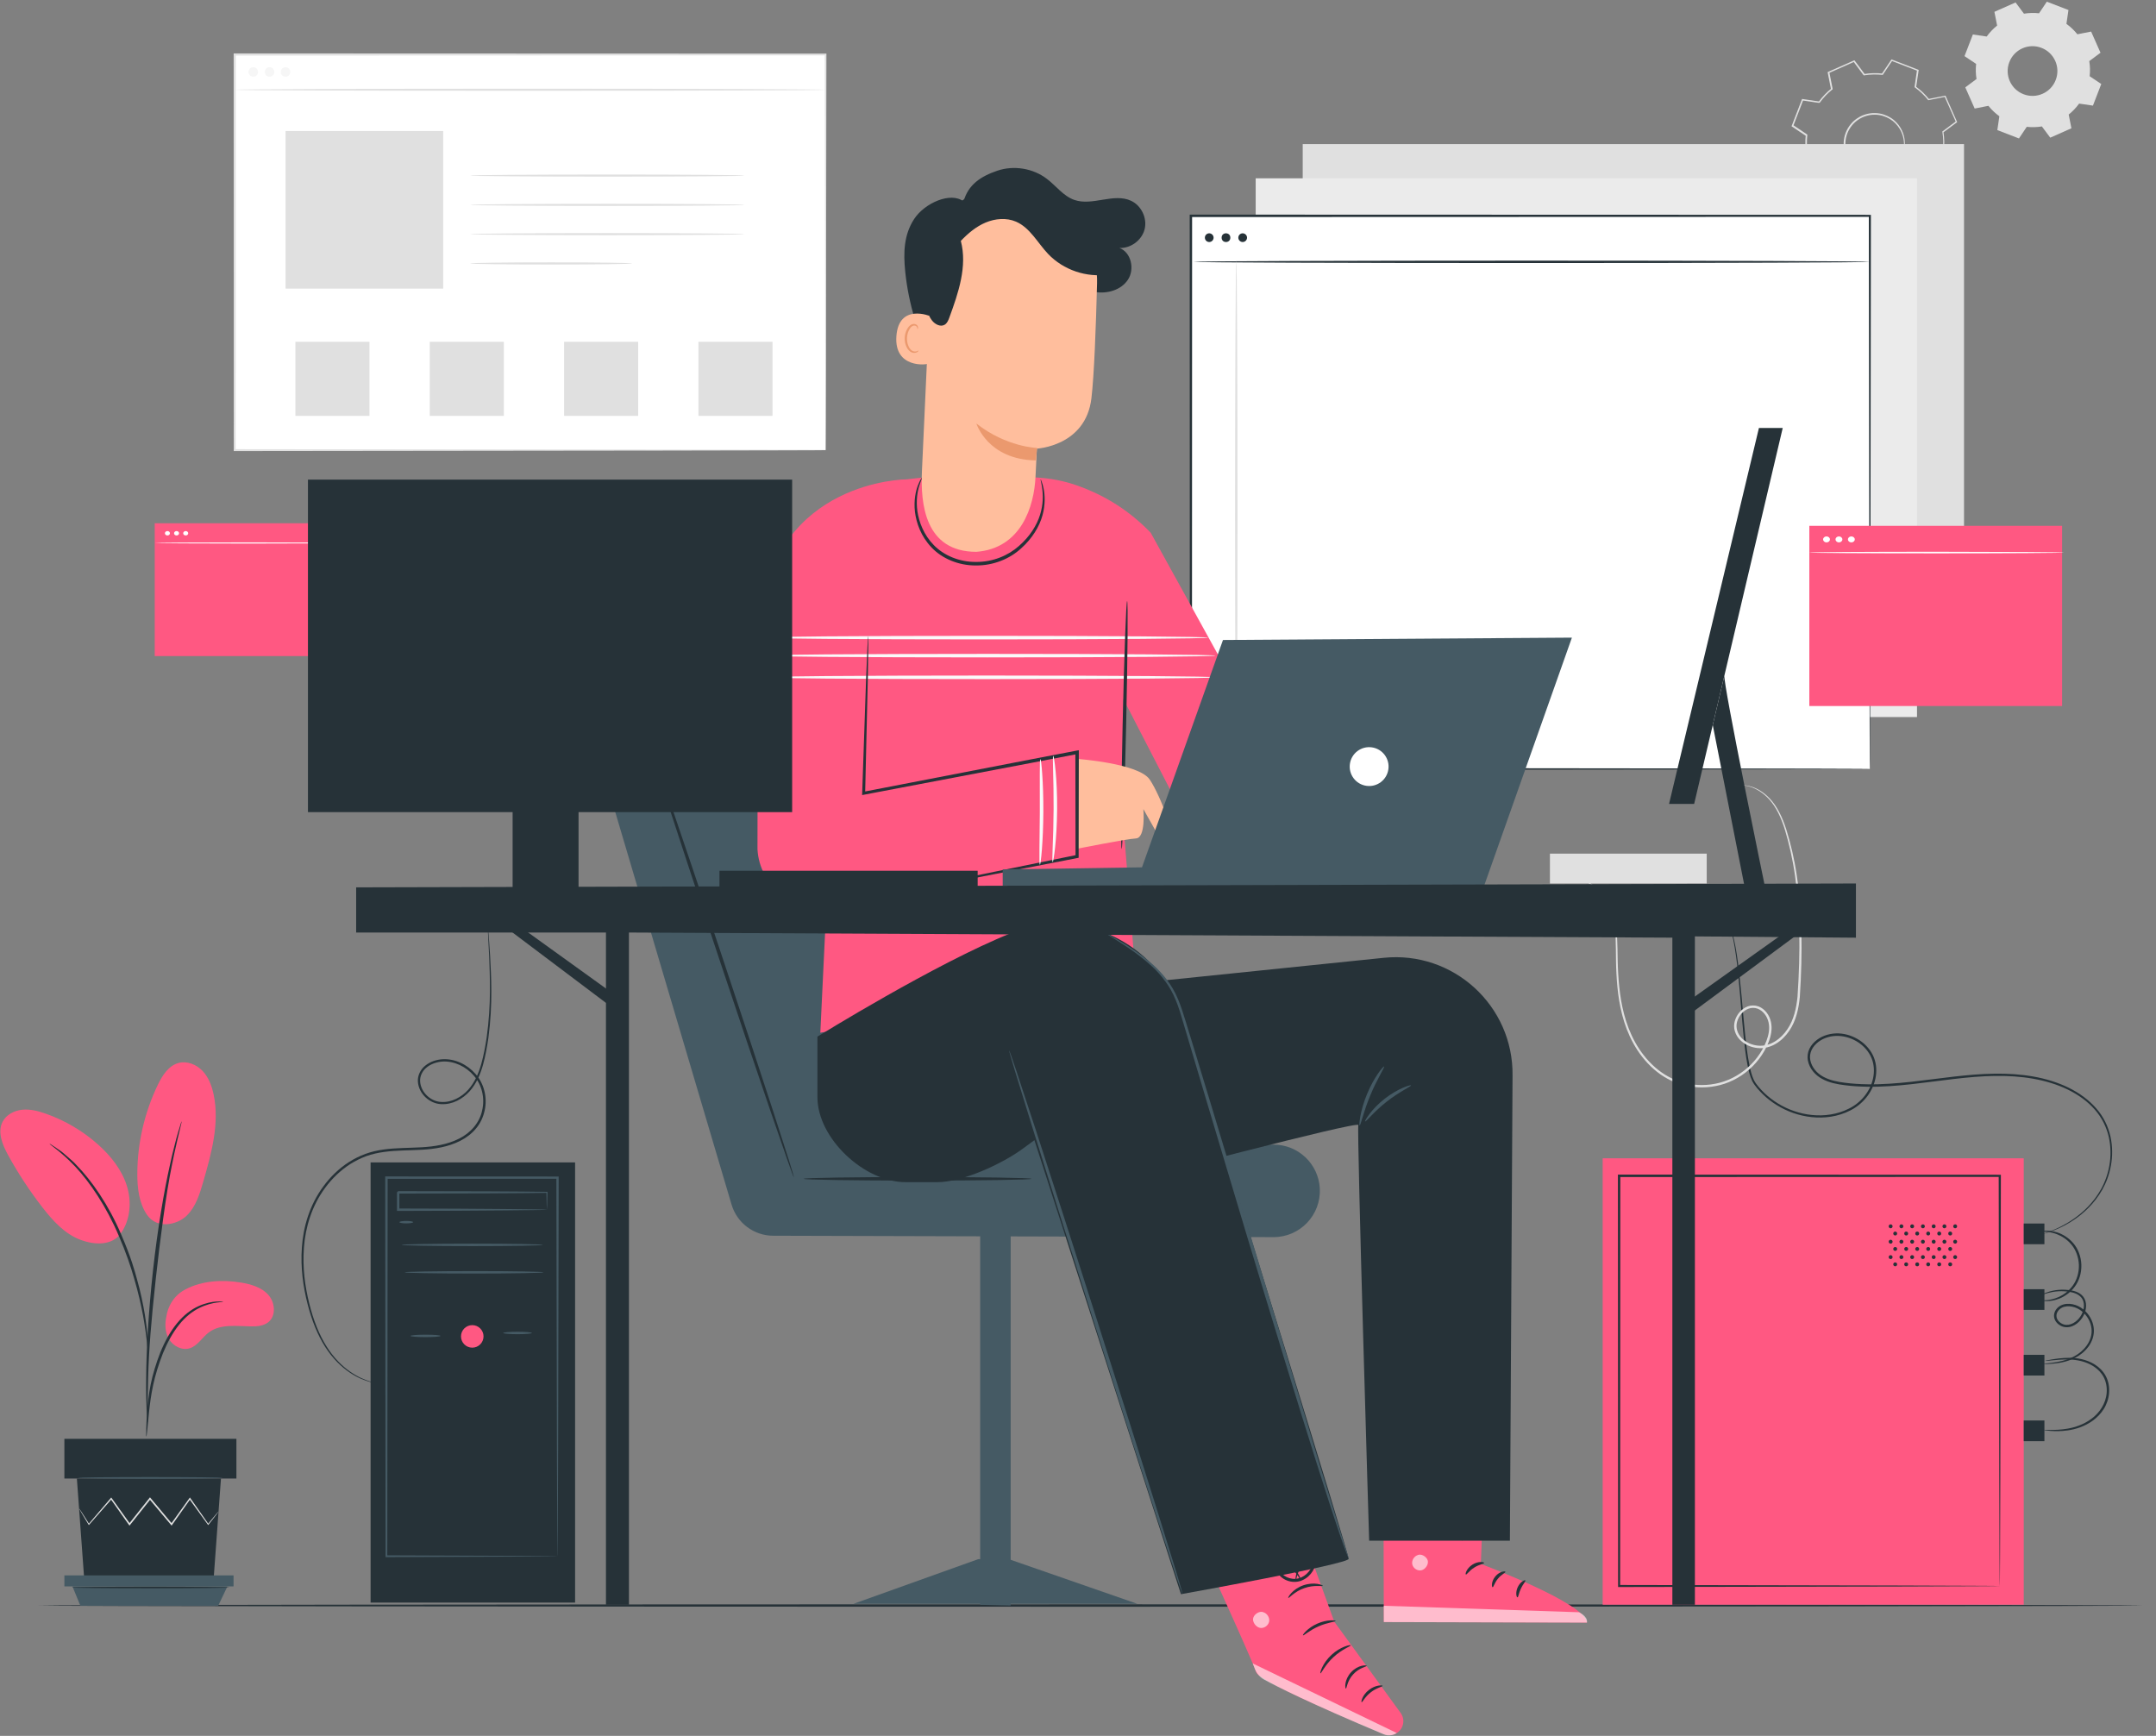 <?xml version="1.0" encoding="utf-8"?>
<!-- Generator: Adobe Illustrator 24.3.0, SVG Export Plug-In . SVG Version: 6.00 Build 0)  -->
<svg version="1.1" id="Layer_1" xmlns="http://www.w3.org/2000/svg" xmlns:xlink="http://www.w3.org/1999/xlink" x="0px" y="0px"
	 viewBox="0 0 618.13 497.68" style="enable-background:new 0 0 618.13 497.68;" xml:space="preserve">
<rect x="0" y="0" width="618.13" height="497.68" fill="#808080" stroke="none"/>
<g id="Background_Complete">
	<g>
		<g>
			<g>
				<g>
					<rect x="67.3" y="15.61" style="fill:#FFFFFF;" width="169.42" height="113.44"/>
				</g>
			</g>
			<g>
				<g>
					<g>
						<path style="fill:#E0E0E0;" d="M236.72,129.05c0,0-0.02-0.71-0.03-2.06c-0.01-1.36-0.02-3.37-0.03-5.98
							c-0.01-5.25-0.04-12.95-0.06-22.81c-0.03-19.71-0.07-48.04-0.13-82.57l0.24,0.24c-46.68,0.02-105.58,0.04-169.4,0.06H67.3
							l0.3-0.3c-0.01,40.41-0.02,78.84-0.03,113.44l-0.28-0.28c49.87,0.06,92.19,0.1,122.05,0.14c14.94,0.03,26.77,0.06,34.87,0.07
							c4.05,0.01,7.16,0.03,9.28,0.03c1.05,0.01,1.85,0.01,2.39,0.02C236.44,129.04,236.72,129.05,236.72,129.05
							s-0.26,0.01-0.79,0.02c-0.54,0-1.33,0.01-2.36,0.02c-2.1,0.01-5.2,0.02-9.22,0.03c-8.09,0.02-19.89,0.04-34.81,0.07
							c-29.91,0.03-72.29,0.08-122.24,0.14h-0.28v-0.28C67.01,94.46,67,56.03,66.99,15.61v-0.3h0.3h0.01
							c63.83,0.02,122.72,0.04,169.4,0.06h0.24v0.24c-0.05,34.6-0.1,62.98-0.13,82.72c-0.03,9.84-0.05,17.52-0.06,22.76
							c-0.01,2.6-0.02,4.59-0.03,5.94C236.74,128.37,236.72,129.05,236.72,129.05z"/>
					</g>
				</g>
			</g>
		</g>
		<g>
			<g>
				<g>
					<path style="fill:#E0E0E0;" d="M67.3,25.73c0-0.17,37.9-0.3,84.63-0.3c46.75,0,84.64,0.14,84.64,0.3
						c0,0.17-37.89,0.3-84.64,0.3C105.2,26.04,67.3,25.9,67.3,25.73z"/>
				</g>
			</g>
		</g>
		<g>
			<g style="opacity:0.3;">
				<g>
					<path style="fill:#E0E0E0;" d="M73.98,20.63c0,0.75-0.61,1.36-1.36,1.36s-1.36-0.61-1.36-1.36s0.61-1.36,1.36-1.36
						C73.38,19.27,73.98,19.88,73.98,20.63z"/>
				</g>
			</g>
			<g style="opacity:0.3;">
				<g>
					<circle style="fill:#E0E0E0;" cx="77.28" cy="20.63" r="1.36"/>
				</g>
			</g>
			<g style="opacity:0.3;">
				<g>
					<path style="fill:#E0E0E0;" d="M83.22,20.63c0,0.75-0.61,1.36-1.36,1.36s-1.36-0.61-1.36-1.36s0.61-1.36,1.36-1.36
						C82.62,19.27,83.22,19.88,83.22,20.63z"/>
				</g>
			</g>
		</g>
		<g>
			<g>
				<rect x="81.87" y="37.56" style="fill:#E0E0E0;" width="45.19" height="45.19"/>
			</g>
		</g>
		<g>
			<g>
				<g>
					<path style="fill:#E0E0E0;" d="M213.49,50.34c0,0.17-17.63,0.3-39.36,0.3c-21.74,0-39.37-0.14-39.37-0.3
						c0-0.17,17.62-0.3,39.37-0.3C195.86,50.03,213.49,50.17,213.49,50.34z"/>
				</g>
			</g>
		</g>
		<g>
			<g>
				<g>
					<path style="fill:#E0E0E0;" d="M213.49,58.74c0,0.17-17.63,0.3-39.36,0.3c-21.74,0-39.37-0.14-39.37-0.3
						c0-0.17,17.62-0.3,39.37-0.3C195.86,58.43,213.49,58.57,213.49,58.74z"/>
				</g>
			</g>
		</g>
		<g>
			<g>
				<g>
					<path style="fill:#E0E0E0;" d="M213.49,67.13c0,0.17-17.63,0.3-39.36,0.3c-21.74,0-39.37-0.14-39.37-0.3s17.62-0.3,39.37-0.3
						C195.86,66.83,213.49,66.97,213.49,67.13z"/>
				</g>
			</g>
		</g>
		<g>
			<g>
				<g>
					<path style="fill:#E0E0E0;" d="M181.29,75.53c0,0.04-0.65,0.08-1.83,0.12c-1.29,0.02-2.96,0.06-4.99,0.1
						c-4.21,0.05-10.03,0.09-16.45,0.09c-6.43,0-12.24-0.03-16.45-0.09c-2.02-0.04-3.7-0.07-4.99-0.1
						c-1.18-0.04-1.83-0.08-1.83-0.12s0.65-0.08,1.83-0.12c1.29-0.02,2.96-0.06,4.99-0.1c4.21-0.06,10.03-0.09,16.45-0.09
						s12.24,0.03,16.45,0.09c2.02,0.04,3.7,0.07,4.99,0.1C180.64,75.45,181.29,75.49,181.29,75.53z"/>
				</g>
			</g>
		</g>
		<g>
			<g>
				<rect x="84.69" y="97.99" style="fill:#E0E0E0;" width="21.24" height="21.24"/>
			</g>
		</g>
		<g>
			<g>
				<rect x="123.21" y="97.99" style="fill:#E0E0E0;" width="21.24" height="21.24"/>
			</g>
		</g>
		<g>
			<g>
				<rect x="161.73" y="97.99" style="fill:#E0E0E0;" width="21.24" height="21.24"/>
			</g>
		</g>
		<g>
			<g>
				<rect x="200.24" y="97.99" style="fill:#E0E0E0;" width="21.24" height="21.24"/>
			</g>
		</g>
	</g>
	<g>
		<g>
			<g>
				<g>
					<g>
						<g>
							<g>
								<path style="fill:none;" d="M553.51,52.48c-1.04,1.43-2.25,2.7-3.6,3.78l0.94,4.75l-7.32,3.25l-2.89-3.88
									c-1.71,0.27-3.46,0.32-5.22,0.13l-2.69,4.02l-7.47-2.88l0.7-4.79c-1.43-1.04-2.7-2.25-3.78-3.6l-4.75,0.94l-3.25-7.32
									l3.88-2.89c-0.27-1.71-0.32-3.46-0.13-5.22l-4.02-2.69l2.88-7.47l4.79,0.7c1.04-1.43,2.25-2.7,3.6-3.78l-0.94-4.75
									l7.32-3.25l2.89,3.88c1.71-0.27,3.46-0.32,5.22-0.13l2.69-4.02l7.47,2.88l-0.7,4.79c1.43,1.04,2.7,2.25,3.78,3.6l4.75-0.94
									l3.25,7.32l-3.88,2.89c0.27,1.71,0.32,3.46,0.13,5.22l4.02,2.69l-2.88,7.47L553.51,52.48L553.51,52.48z M545.43,44.32
									c1.71-4.43-0.5-9.4-4.93-11.1c-4.43-1.71-9.4,0.5-11.1,4.93c-1.71,4.43,0.5,9.4,4.93,11.1
									C538.75,50.95,543.72,48.74,545.43,44.32z"/>
							</g>
						</g>
					</g>
				</g>
			</g>
			<g>
				<g>
					<g>
						<g>
							<g>
								<g>
									<path style="fill:#E0E0E0;" d="M545.43,44.32c0,0-0.17,0.76-0.93,1.92c-0.75,1.13-2.24,2.67-4.65,3.4
										c-1.19,0.35-2.59,0.51-4.03,0.24c-1.44-0.28-2.94-0.89-4.19-2c-0.63-0.53-1.19-1.18-1.66-1.92
										c-0.47-0.73-0.84-1.54-1.07-2.42c-0.5-1.74-0.41-3.7,0.27-5.49c0.7-1.78,1.95-3.3,3.49-4.25c0.76-0.49,1.58-0.85,2.42-1.07
										c0.84-0.23,1.69-0.34,2.52-0.31c1.66,0.02,3.2,0.57,4.45,1.33c1.26,0.77,2.19,1.82,2.83,2.88c1.29,2.16,1.37,4.3,1.16,5.64
										C545.81,43.64,545.43,44.32,545.43,44.32c-0.06-0.02,0.26-0.72,0.41-2.06c0.14-1.32,0.01-3.39-1.27-5.43
										c-0.64-1.01-1.54-2-2.75-2.72c-1.2-0.71-2.66-1.22-4.24-1.22c-0.79-0.02-1.59,0.08-2.38,0.31
										c-0.79,0.21-1.57,0.56-2.28,1.02c-1.45,0.91-2.62,2.34-3.29,4.02c-0.63,1.69-0.73,3.54-0.26,5.19
										c0.21,0.83,0.56,1.6,1.01,2.29c0.43,0.7,0.96,1.32,1.56,1.83c1.17,1.06,2.6,1.66,3.96,1.94c1.38,0.28,2.72,0.15,3.86-0.17
										c2.32-0.66,3.81-2.1,4.59-3.18C545.13,45.03,545.37,44.29,545.43,44.32z"/>
								</g>
							</g>
						</g>
					</g>
				</g>
			</g>
			<g>
				<g>
					<g>
						<g>
							<g>
								<g>
									<path style="fill:#E0E0E0;" d="M553.51,52.48c0-0.01,0.1,0,0.3,0.03c0.22,0.03,0.52,0.07,0.91,0.11
										c0.83,0.11,2.03,0.27,3.59,0.48l-0.08,0.05c0.73-1.92,1.68-4.44,2.84-7.49l0.05,0.15c-1.22-0.81-2.58-1.71-4.03-2.68
										l-0.07-0.05l0.01-0.09c0.17-1.62,0.15-3.37-0.15-5.18l-0.02-0.1l0.08-0.06c1.21-0.9,2.51-1.88,3.87-2.9l-0.06,0.21
										c-1.03-2.3-2.12-4.75-3.26-7.31l0.21,0.11c-1.47,0.29-3.09,0.62-4.75,0.95l-0.12,0.02l-0.08-0.1
										c-1.01-1.25-2.28-2.5-3.75-3.56l-0.1-0.08l0.02-0.13c0.21-1.48,0.45-3.12,0.69-4.79l0.14,0.24
										c-2.35-0.9-4.88-1.87-7.47-2.87l0.27-0.09c-0.84,1.25-1.76,2.63-2.69,4.02l-0.08,0.12l-0.14-0.02
										c-1.61-0.17-3.39-0.15-5.16,0.13l-0.14,0.02l-0.09-0.12c-0.91-1.22-1.9-2.54-2.89-3.88l0.29,0.08
										c-2.32,1.03-4.8,2.13-7.32,3.25l0.14-0.27c0.3,1.5,0.62,3.12,0.94,4.75l0.03,0.15l-0.12,0.09
										c-1.28,1.02-2.51,2.29-3.55,3.73l0,0l0,0c-0.11,0.04,0.23-0.1-0.24,0.1l0,0h-0.01h-0.02l-0.04-0.01l-0.08-0.01l-0.15-0.02
										l-0.3-0.04l-0.6-0.09l-1.2-0.18c-0.8-0.12-1.59-0.23-2.39-0.35l0.27-0.16c-0.97,2.52-1.93,5.02-2.88,7.47l-0.09-0.29
										c1.35,0.91,2.69,1.81,4.02,2.7l0.12,0.08l-0.02,0.15c-0.19,1.73-0.14,3.47,0.13,5.15l0.02,0.14l-0.12,0.09
										c-1.31,0.98-2.61,1.94-3.88,2.89l0.07-0.28c1.11,2.5,2.19,4.94,3.24,7.32l-0.25-0.13c1.61-0.32,3.19-0.63,4.75-0.93
										l0.13-0.03l0.08,0.1c1.1,1.38,2.37,2.57,3.73,3.57l0.1,0.08l-0.02,0.13c-0.24,1.64-0.48,3.23-0.71,4.79l-0.13-0.22
										c2.63,1.02,5.11,1.98,7.46,2.9l-0.22,0.07c0.95-1.41,1.84-2.73,2.7-4.01l0.06-0.09l0.11,0.01c1.84,0.2,3.56,0.13,5.17-0.12
										l0.1-0.02l0.06,0.08c1.05,1.41,1.99,2.69,2.88,3.89l-0.18-0.05c2.84-1.25,5.26-2.31,7.33-3.21l-0.06,0.12
										c-0.36-1.9-0.66-3.46-0.91-4.75l-0.01-0.05l0.04-0.03c1.38-1.1,2.26-2.07,2.82-2.72c0.27-0.32,0.47-0.57,0.62-0.75
										C553.44,52.55,553.51,52.47,553.51,52.48s-0.06,0.1-0.17,0.27c-0.12,0.17-0.31,0.44-0.59,0.78
										c-0.55,0.67-1.41,1.67-2.79,2.79l0.03-0.08c0.26,1.29,0.58,2.85,0.97,4.74l0.02,0.09l-0.08,0.04
										c-2.06,0.93-4.48,2.01-7.3,3.28l-0.11,0.05l-0.07-0.09c-0.9-1.2-1.85-2.46-2.9-3.87l0.16,0.06
										c-1.64,0.27-3.39,0.34-5.26,0.15l0.17-0.08c-0.85,1.28-1.74,2.61-2.68,4.02l-0.08,0.13l-0.14-0.05
										c-2.36-0.91-4.85-1.86-7.48-2.86l-0.15-0.06l0.02-0.16c0.22-1.55,0.45-3.15,0.69-4.79l0.09,0.2
										c-1.4-1.01-2.7-2.23-3.83-3.63l0.21,0.08c-1.55,0.31-3.14,0.62-4.75,0.94l-0.18,0.04l-0.07-0.17
										c-1.06-2.38-2.14-4.82-3.25-7.31l-0.08-0.17l0.15-0.11c1.28-0.95,2.57-1.92,3.88-2.89l-0.09,0.23
										c-0.28-1.72-0.33-3.5-0.14-5.28l0.11,0.23c-1.33-0.89-2.67-1.79-4.02-2.69l-0.16-0.11l0.07-0.18
										c0.95-2.46,1.9-4.95,2.88-7.47l0.07-0.18l0.19,0.03c0.79,0.12,1.59,0.23,2.39,0.35l1.2,0.18l0.6,0.09l0.3,0.04l0.15,0.02
										l0.08,0.01l0.04,0.01h0.02h0.01l0,0c-0.47,0.2-0.13,0.05-0.23,0.1l0,0l0,0c1.06-1.47,2.33-2.77,3.64-3.82l-0.09,0.24
										c-0.32-1.63-0.64-3.25-0.94-4.75l-0.04-0.19l0.18-0.08c2.52-1.12,5-2.22,7.32-3.24l0.18-0.08l0.12,0.15
										c1,1.34,1.98,2.67,2.89,3.88l-0.23-0.09c1.81-0.29,3.64-0.31,5.28-0.13l-0.22,0.1c0.93-1.39,1.86-2.76,2.7-4.01l0.1-0.15
										l0.17,0.07c2.59,1,5.12,1.98,7.47,2.89l0.16,0.06l-0.03,0.17c-0.25,1.67-0.49,3.3-0.71,4.79l-0.09-0.2
										c1.5,1.08,2.79,2.36,3.81,3.64l-0.2-0.07c1.66-0.32,3.28-0.64,4.75-0.93l0.15-0.03l0.06,0.14
										c1.13,2.57,2.21,5.02,3.23,7.33l0.06,0.13l-0.11,0.08c-1.36,1.01-2.68,1.98-3.89,2.88l0.06-0.16
										c0.29,1.84,0.3,3.62,0.12,5.26l-0.06-0.14c1.44,0.98,2.79,1.89,4.01,2.71l0.08,0.06l-0.04,0.09
										c-1.19,3.04-2.17,5.55-2.92,7.45l-0.02,0.06l-0.06-0.01c-1.54-0.24-2.72-0.43-3.54-0.56c-0.39-0.07-0.69-0.12-0.92-0.15
										C553.62,52.51,553.51,52.49,553.51,52.48z"/>
								</g>
							</g>
						</g>
					</g>
				</g>
			</g>
		</g>
		<g>
			<g>
				<g>
					<g>
						<g>
							<path style="fill-rule:evenodd;clip-rule:evenodd;fill:#E0E0E0;" d="M596.09,29.7c-0.86,1.19-1.87,2.24-2.99,3.14l0.78,3.94
								l-6.07,2.69l-2.4-3.22c-1.42,0.23-2.87,0.27-4.33,0.11l-2.24,3.33l-6.2-2.39l0.58-3.97c-1.19-0.86-2.24-1.87-3.14-2.99
								l-3.94,0.78l-2.69-6.07l3.22-2.4c-0.23-1.42-0.27-2.87-0.11-4.33l-3.33-2.23l2.39-6.2l3.97,0.58
								c0.86-1.19,1.87-2.24,2.99-3.14l-0.78-3.94l6.07-2.69l2.4,3.22c1.42-0.23,2.87-0.27,4.33-0.11l2.23-3.33l6.2,2.39l-0.58,3.97
								c1.19,0.86,2.24,1.87,3.14,2.99l3.94-0.78l2.69,6.07l-3.22,2.4c0.23,1.42,0.27,2.87,0.11,4.33l3.33,2.23l-2.39,6.2
								L596.09,29.7L596.09,29.7z M589.38,22.93c1.42-3.67-0.41-7.8-4.09-9.21c-3.67-1.42-7.8,0.41-9.21,4.09
								c-1.42,3.67,0.41,7.8,4.09,9.21C583.84,28.43,587.97,26.6,589.38,22.93z"/>
						</g>
					</g>
				</g>
			</g>
		</g>
	</g>
</g>
<g id="Background_Simple" style="display:none;">
	<path style="display:inline;fill:#EBEBEB;" d="M494.54,41.75l-2.5-4.06c-20.05-32.63-56.16-52.4-94.4-50.45
		c-5.37,0.27-10.73,0.96-16.01,2.08c-35.18,7.44-65.79,33.7-78.48,67.35c-7.46,19.79-9.55,42.57-23.71,58.27
		c-18.43,20.44-49.72,21.08-77.22,20.23c-27.51-0.85-58.82-0.12-77.15,20.4c-11.49,12.85-15.14,31.13-14.21,48.34
		c2.45,45.57,34.61,86.31,75.5,106.56s89.04,22.07,133.79,13.16c62.69-12.48,122.32-46.75,158.15-99.69
		C514.14,171,523.21,98.89,494.54,41.75z"/>
	<path style="display:inline;fill:#EBEBEB;" d="M240.74,52.98c-9.88-9.87-27.32-16.82-39.11-9.34l1.68-0.89
		c-12.52,6.18-20.63,20.43-19.34,34.33c1.29,13.9,12.03,26.49,25.61,29.75c13.58,3.27,28.97-3.16,36.02-15.21
		C252.64,79.56,250.61,62.85,240.74,52.98z"/>
</g>
<g id="Floor">
	<g>
		<g>
			<path style="fill:#263238;" d="M614.09,460.31c0,0.19-135.01,0.35-301.52,0.35c-166.57,0-301.55-0.16-301.55-0.35
				s134.98-0.35,301.55-0.35C479.08,459.95,614.09,460.11,614.09,460.31z"/>
		</g>
	</g>
</g>
<g id="Screens">
	<g>
		<g>
			<rect x="373.49" y="41.31" style="fill:#E0E0E0;" width="189.6" height="154.46"/>
		</g>
		<g>
			<rect x="360.01" y="51.12" style="fill:#EBEBEB;" width="189.6" height="154.46"/>
		</g>
		<g>
			<g>
				<rect x="341.43" y="61.88" style="fill:#FFFFFF;" width="194.65" height="158.58"/>
			</g>
			<g>
				<g>
					<path style="fill:#263238;" d="M536.09,220.46c0,0-0.02-1.01-0.03-2.92c-0.01-1.93-0.02-4.77-0.03-8.47
						c-0.02-7.42-0.04-18.28-0.08-32.13c-0.04-27.68-0.09-67.29-0.15-115.06l0.29,0.29c-55.68,0.02-122.65,0.04-194.64,0.06h-0.02
						l0.35-0.35c-0.01,57.34-0.03,111.49-0.04,158.58l-0.31-0.31c57.86,0.06,106.49,0.12,140.66,0.16
						c17.1,0.04,30.58,0.06,39.8,0.08c4.61,0.02,8.14,0.03,10.54,0.04c1.19,0.01,2.1,0.01,2.72,0.02
						C535.77,220.44,536.09,220.46,536.09,220.46s-0.3,0.01-0.9,0.02c-0.61,0-1.51,0.01-2.68,0.02c-2.39,0.01-5.91,0.02-10.48,0.04
						c-9.2,0.02-22.66,0.05-39.73,0.08c-34.22,0.04-82.92,0.09-140.86,0.16h-0.31v-0.32c-0.01-47.09-0.02-101.24-0.04-158.58v-0.35
						h0.35h0.02c71.99,0.02,138.95,0.04,194.64,0.06h0.29v0.29c-0.06,47.84-0.12,87.51-0.15,115.24
						c-0.03,13.82-0.06,24.67-0.08,32.07c-0.01,3.68-0.03,6.5-0.03,8.41C536.11,219.49,536.09,220.46,536.09,220.46z"/>
				</g>
			</g>
		</g>
		<g>
			<path style="fill:#FF5882;" d="M363.38,205.05l-2.09,0.76l2.09,0.76v0.78l-2.99-1.14v-0.82l2.99-1.14V205.05z"/>
			<path style="fill:#FF5882;" d="M365.63,202.73h0.87l-2.07,5.91h-0.87L365.63,202.73z"/>
			<path style="fill:#FF5882;" d="M370.77,203.62v4.39h-1.02v-1.8h-2v1.8h-1.02v-4.39h1.02v1.73h2v-1.73H370.77z"/>
			<path style="fill:#FF5882;" d="M372.72,204.45h-1.41v-0.83h3.83v0.83h-1.41v3.56h-1.02v-3.56H372.72z"/>
			<path style="fill:#FF5882;" d="M379.68,208.01l-0.01-2.64l-1.29,2.17h-0.46l-1.29-2.11v2.58h-0.95v-4.39h0.84l1.64,2.73
				l1.62-2.73h0.84l0.01,4.39H379.68z"/>
			<path style="fill:#FF5882;" d="M381.67,203.62h1.02v3.56h2.2v0.83h-3.22V203.62z"/>
			<path style="fill:#FF5882;" d="M388.31,205.41v0.82l-2.99,1.14v-0.78l2.09-0.76l-2.09-0.76v-0.78L388.31,205.41z"/>
		</g>
		<g>
			<g>
				<path style="fill:#263238;" d="M536.09,75.07c0,0.19-43.42,0.35-96.97,0.35c-53.57,0-96.98-0.16-96.98-0.35
					s43.41-0.35,96.98-0.35C492.66,74.72,536.09,74.88,536.09,75.07z"/>
			</g>
		</g>
		<g>
			<g>
				<path style="fill:#263238;" d="M347.94,68.14c0,0.69-0.56,1.25-1.25,1.25s-1.25-0.56-1.25-1.25s0.56-1.25,1.25-1.25
					C347.38,66.9,347.94,67.46,347.94,68.14z"/>
			</g>
			<g>
				<circle style="fill:#263238;" cx="351.49" cy="68.14" r="1.25"/>
			</g>
			<g>
				<path style="fill:#263238;" d="M357.53,68.14c0,0.69-0.56,1.25-1.25,1.25s-1.25-0.56-1.25-1.25s0.56-1.25,1.25-1.25
					C356.97,66.9,357.53,67.46,357.53,68.14z"/>
			</g>
		</g>
		<g>
			<g>
				<path style="fill:#E0E0E0;" d="M354.45,221.77c-0.19,0-0.35-32.92-0.35-73.52c0-40.61,0.16-73.53,0.35-73.53
					s0.35,32.91,0.35,73.53C354.8,188.85,354.64,221.77,354.45,221.77z"/>
			</g>
		</g>
	</g>
	<g>
		<g>
			<g>
				<rect x="518.74" y="150.76" style="fill:#FF5882;" width="72.47" height="51.66"/>
			</g>
		</g>
		<g>
			<g>
				<g>
					<g>
						<path style="fill:#FFFFFF;" d="M591.78,158.42c0,0.13-16.36,0.23-36.54,0.23s-36.54-0.1-36.54-0.23s16.36-0.23,36.54-0.23
							C575.42,158.2,591.78,158.3,591.78,158.42z"/>
					</g>
				</g>
			</g>
			<g>
				<g>
					<g>
						<path style="fill:#FFFFFF;" d="M524.65,154.65c0,0.47-0.44,0.86-0.98,0.86s-0.98-0.38-0.98-0.86s0.44-0.86,0.98-0.86
							C524.22,153.8,524.65,154.18,524.65,154.65z"/>
					</g>
				</g>
				<g>
					<g>
						<path style="fill:#FFFFFF;" d="M528.21,154.65c0,0.47-0.44,0.86-0.98,0.86s-0.98-0.38-0.98-0.86s0.44-0.86,0.98-0.86
							S528.21,154.18,528.21,154.65z"/>
					</g>
				</g>
				<g>
					<g>
						<path style="fill:#FFFFFF;" d="M531.77,154.65c0,0.47-0.44,0.86-0.98,0.86s-0.98-0.38-0.98-0.86s0.44-0.86,0.98-0.86
							C531.33,153.8,531.77,154.18,531.77,154.65z"/>
					</g>
				</g>
			</g>
		</g>
	</g>
	<g>
		<g>
			<g>
				<rect x="44.36" y="150.02" style="fill:#FF5882;" width="53.42" height="38.08"/>
			</g>
		</g>
		<g>
			<g>
				<g>
					<g>
						<path style="fill:#FFFFFF;" d="M98.2,155.67c0,0.09-12.06,0.17-26.93,0.17c-14.88,0-26.93-0.08-26.93-0.17
							s12.06-0.17,26.93-0.17S98.2,155.57,98.2,155.67z"/>
					</g>
				</g>
			</g>
			<g>
				<g>
					<g>
						<path style="fill:#FFFFFF;" d="M48.72,152.89c0,0.35-0.32,0.63-0.72,0.63s-0.72-0.28-0.72-0.63s0.32-0.63,0.72-0.63
							S48.72,152.54,48.72,152.89z"/>
					</g>
				</g>
				<g>
					<g>
						<path style="fill:#FFFFFF;" d="M51.34,152.89c0,0.35-0.32,0.63-0.72,0.63s-0.72-0.28-0.72-0.63s0.32-0.63,0.72-0.63
							S51.34,152.54,51.34,152.89z"/>
					</g>
				</g>
				<g>
					<g>
						<path style="fill:#FFFFFF;" d="M53.96,152.89c0,0.35-0.32,0.63-0.72,0.63s-0.72-0.28-0.72-0.63s0.32-0.63,0.72-0.63
							C53.64,152.26,53.96,152.54,53.96,152.89z"/>
					</g>
				</g>
			</g>
		</g>
	</g>
</g>
<g id="Character">
	<g>
		<g>
			<g>
				<g>
					<g>
						<g>
							<path style="fill:#455A64;" d="M174.39,226.05l35.35,119.31c1.57,5.3,6.44,8.93,11.96,8.93l143.41,0.4
								c7.61,0.02,13.68-6.36,13.28-13.96l0,0c-0.37-7.04-6.19-12.56-13.24-12.56h-54.84L266.39,205.8h-76.87
								C178.97,205.8,171.4,215.94,174.39,226.05z"/>
						</g>
					</g>
				</g>
				<g>
					<g>
						<g>
							<g>
								<path style="fill:#263238;" d="M295.73,337.97c0,0.28-14.62,0.51-32.66,0.51s-32.66-0.23-32.66-0.51s14.62-0.51,32.66-0.51
									C281.1,337.46,295.73,337.69,295.73,337.97z"/>
							</g>
						</g>
					</g>
				</g>
				<g>
					<g>
						<g>
							<g>
								<path style="fill:#263238;" d="M184.94,209.59c0.26-0.09,10.03,28.48,21.81,63.8c11.78,35.33,21.12,64.04,20.85,64.12
									c-0.26,0.09-10.03-28.47-21.81-63.8C194.01,238.39,184.67,209.67,184.94,209.59z"/>
							</g>
						</g>
					</g>
				</g>
			</g>
			<g>
				<polygon style="fill:#455A64;" points="289.76,460.31 281.02,460.1 281.02,354.29 289.76,354.29 				"/>
			</g>
			<g>
				<polygon style="fill:#455A64;" points="244.71,459.82 326.07,459.82 289.21,447.01 280.47,447.01 				"/>
			</g>
		</g>
		<g>
			<g>
				<g>
					<g>
						<g>
							<g>
								<g>
									<g>
										<path style="fill:#FF5882;" d="M224.13,178.44l13.46,67.25l-2.4,50.4l90.49-15.05l-3.55-44.13l-0.07-36.52l22.19,43
											l17.28-33.37l-31.63-57.3v0.01c-5.79-6.01-12.58-10.46-20.7-13.4c-3.94-1.43-8.13-2.28-12.97-2.48l0,0
											c-10.44,3.23-20.88,3.23-31.32,0.02c-1.27,0.16-3.04,0.33-5.26,0.59c-0.14,0.02-0.27,0.03-0.41,0.05
											c-19.2,2.34-33.86,18.31-34.92,37.62L224.13,178.44z"/>
									</g>
								</g>
							</g>
						</g>
					</g>
					<g>
						<g>
							<g>
								<path style="fill:#FF5882;" d="M259.64,137.45c0,0-37.18,0.28-41.79,39.55l-0.63,28.79l32.02-0.28L259.64,137.45z"/>
							</g>
						</g>
					</g>
				</g>
			</g>
			<g>
				<g>
					<g>
						<g>
							<path style="fill:#FAFAFA;" d="M348.47,187.97c0,0.28-29.26,0.51-65.34,0.51c-36.09,0-65.34-0.23-65.34-0.51
								s29.25-0.5,65.34-0.5C319.21,187.46,348.47,187.69,348.47,187.97z"/>
						</g>
					</g>
				</g>
			</g>
			<g>
				<g>
					<g>
						<g>
							<path style="fill:#FAFAFA;" d="M348.47,194.19c0,0.28-29.26,0.51-65.34,0.51c-36.09,0-65.34-0.23-65.34-0.51
								s29.25-0.51,65.34-0.51C319.21,193.69,348.47,193.91,348.47,194.19z"/>
						</g>
					</g>
				</g>
			</g>
			<g>
				<g>
					<g>
						<g>
							<path style="fill:#FAFAFA;" d="M346.37,182.81c0,0.28-28.79,0.51-64.29,0.51c-35.52,0-64.3-0.23-64.3-0.51
								s28.78-0.51,64.3-0.51C317.59,182.3,346.37,182.53,346.37,182.81z"/>
						</g>
					</g>
				</g>
			</g>
			<g>
				<g>
					<g>
						<g>
							<path style="fill:#263238;" d="M321.58,243.39c-0.28-0.01-0.16-15.92,0.28-35.54c0.43-19.63,1.01-35.53,1.29-35.52
								s0.15,15.92-0.28,35.55C322.43,227.49,321.86,243.39,321.58,243.39z"/>
						</g>
					</g>
				</g>
			</g>
			<g>
				<g>
					<g>
						<path style="fill:#FFBE9D;" d="M308.87,217.58c0,0,17.59,1.26,20.75,5.91c3.17,4.65,7.99,17.91,6.16,18.01s-3.16-1-3.16-1
							l-4.82-8.54c0,0,0.77,8.25-2.11,8.42c-2.88,0.16-17.16,3.02-17.16,3.02L308.87,217.58z"/>
					</g>
				</g>
			</g>
			<g>
				<g>
					<g>
						<path style="fill:#FF5882;" d="M217.24,198.13l-0.07,45.34c0.57,10.6,10.5,18.16,20.87,15.9l70.91-14.61l-0.15-29.07
							l-61.18,11.74l-0.82-30.78L217.24,198.13z"/>
					</g>
				</g>
			</g>
			<g>
				<g>
					<g>
						<g>
							<path style="fill:#263238;" d="M257.7,255.74c0-0.02,0.31-0.11,0.94-0.26c0.69-0.16,1.6-0.36,2.75-0.62
								c2.5-0.53,6.01-1.27,10.42-2.21c9.05-1.85,21.79-4.45,36.91-7.54l-0.36,0.44c-0.02-9.13-0.03-19.21-0.05-29.86l0.59,0.49
								c-3.99,0.77-8.2,1.58-12.47,2.4c-17.92,3.41-34.66,6.6-48.73,9.27l-0.53,0.1l0.02-0.53c0.46-13.49,0.85-24.74,1.12-32.7
								c0.16-3.87,0.29-6.94,0.38-9.13c0.06-0.99,0.1-1.79,0.13-2.4c0.04-0.54,0.07-0.82,0.09-0.82c0.02,0,0.04,0.28,0.04,0.83
								c0,0.61,0,1.41-0.01,2.41c-0.03,2.19-0.08,5.26-0.14,9.14c-0.19,7.96-0.45,19.2-0.76,32.69l-0.51-0.43
								c14.06-2.72,30.79-5.96,48.7-9.42c4.27-0.82,8.47-1.62,12.47-2.39l0.6-0.11v0.61c-0.02,10.65-0.03,20.74-0.05,29.86v0.37
								l-0.36,0.07c-15.15,2.94-27.91,5.42-36.98,7.19c-4.44,0.83-7.96,1.49-10.47,1.96c-1.16,0.2-2.08,0.36-2.78,0.48
								C258.03,255.72,257.71,255.76,257.7,255.74z"/>
						</g>
					</g>
				</g>
			</g>
			<g>
				<g>
					<g>
						<g>
							<path style="fill:#263238;" d="M298.37,137.45c0.03-0.01,0.13,0.22,0.29,0.66c0.18,0.44,0.36,1.12,0.55,2.01
								c0.35,1.76,0.55,4.47-0.33,7.63c-0.85,3.15-2.92,6.64-6.15,9.5c-3.18,2.93-7.88,4.92-12.91,4.87
								c-5.02,0.05-9.77-2-12.76-5.18c-3.03-3.17-4.37-7.05-4.75-10.27c-0.35-3.26,0.23-5.91,0.89-7.59
								c0.34-0.84,0.64-1.47,0.91-1.87c0.24-0.41,0.39-0.61,0.42-0.59c0.1,0.05-0.43,0.9-0.95,2.59c-0.54,1.68-0.98,4.25-0.56,7.37
								c0.46,3.08,1.81,6.75,4.71,9.71c2.85,2.95,7.32,4.86,12.09,4.82c4.78,0.04,9.22-1.81,12.29-4.56c3.15-2.72,5.18-6,6.09-9
								c0.93-3,0.86-5.62,0.63-7.37C298.59,138.43,298.27,137.48,298.37,137.45z"/>
						</g>
					</g>
				</g>
			</g>
			<g>
				<g>
					<g>
						<g>
							<path style="fill:#FAFAFA;" d="M301.8,247.16c-0.14-0.01-0.09-1.72,0.01-4.47c0.11-2.75,0.24-6.55,0.26-10.75
								c0.02-4.2-0.06-8-0.14-10.75c-0.07-2.75-0.11-4.46,0.04-4.47c0.13-0.01,0.42,1.68,0.68,4.43c0.26,2.75,0.46,6.58,0.43,10.8
								s-0.27,8.04-0.56,10.79C302.24,245.49,301.93,247.18,301.8,247.16z"/>
						</g>
					</g>
				</g>
			</g>
			<g>
				<g>
					<g>
						<g>
							<path style="fill:#FAFAFA;" d="M298.14,247.91c-0.14-0.01-0.16-1.71-0.13-4.44c0.03-3.13,0.07-6.72,0.11-10.68
								c0-3.97-0.01-7.56-0.01-10.68c0-2.74,0.03-4.43,0.17-4.44s0.36,1.68,0.54,4.42c0.19,2.74,0.33,6.53,0.31,10.71
								c-0.02,4.19-0.2,7.97-0.41,10.71C298.51,246.23,298.27,247.91,298.14,247.91z"/>
						</g>
					</g>
				</g>
			</g>
		</g>
		<g>
			<g>
				<g>
					<g>
						<path style="fill:#FF5882;" d="M369.15,428.05l13.4,36.91l19.02,26.14c1.37,1.88,0.86,4.53-1.11,5.77l0,0
							c-1.1,0.69-2.46,0.81-3.67,0.31c-7.67-3.18-35.82-15.03-36.65-17.78c-0.96-3.19-19.13-42.88-19.13-42.88L369.15,428.05z"/>
					</g>
				</g>
				<g style="opacity:0.6;">
					<g>
						<path style="fill:#FFFFFF;" d="M400.45,496.86l-41.28-19.94l0.6,1.55c0.52,1.34,1.5,2.46,2.76,3.14
							c3.39,1.83,12.85,6.66,34.13,15.61C397.91,497.74,399.33,497.61,400.45,496.86L400.45,496.86z"/>
					</g>
				</g>
				<g style="opacity:0.6;">
					<g>
						<g>
							<path style="fill:#FFFFFF;" d="M362.09,462.2c1.16,0.28,2,1.55,1.77,2.72s-1.51,2.04-2.68,1.78
								c-1.17-0.26-2.22-1.75-1.86-2.89c0.36-1.14,1.92-2.07,2.99-1.54"/>
						</g>
					</g>
				</g>
				<g>
					<g>
						<g>
							<path style="fill:#263238;" d="M385.87,484.13c0.25,0.02,0.33-2.22,2.1-4.09c1.72-1.93,3.94-2.2,3.9-2.45
								c0-0.1-0.58-0.21-1.48,0.01c-0.9,0.2-2.09,0.81-3.05,1.86s-1.46,2.29-1.59,3.2C385.61,483.57,385.76,484.14,385.87,484.13z"
								/>
						</g>
					</g>
				</g>
				<g>
					<g>
						<g>
							<path style="fill:#263238;" d="M390.38,488.02c0.24,0.09,0.95-1.56,2.63-2.83c1.65-1.32,3.42-1.6,3.39-1.85
								c0.03-0.23-2.03-0.32-3.92,1.17C390.57,485.97,390.15,487.99,390.38,488.02z"/>
						</g>
					</g>
				</g>
				<g>
					<g>
						<g>
							<path style="fill:#263238;" d="M378.57,479.74c0.24,0.11,1.32-2.43,3.76-4.65c2.41-2.26,5.02-3.13,4.94-3.38
								c-0.02-0.22-2.93,0.33-5.52,2.74C379.14,476.84,378.35,479.71,378.57,479.74z"/>
						</g>
					</g>
				</g>
				<g>
					<g>
						<g>
							<path style="fill:#263238;" d="M373.56,468.86c0.18,0.18,1.88-1.45,4.47-2.57c2.58-1.15,4.92-1.3,4.91-1.56
								c0.03-0.22-2.49-0.47-5.26,0.77C374.9,466.71,373.38,468.74,373.56,468.86z"/>
						</g>
					</g>
				</g>
				<g>
					<g>
						<g>
							<path style="fill:#263238;" d="M369.35,458.13c0.2,0.17,1.75-1.84,4.58-2.8c2.81-1.02,5.28-0.42,5.33-0.67
								c0.03-0.1-0.55-0.4-1.58-0.56s-2.51-0.11-4.03,0.42c-1.52,0.53-2.71,1.42-3.41,2.19
								C369.53,457.47,369.26,458.07,369.35,458.13z"/>
						</g>
					</g>
				</g>
				<g>
					<g>
						<g>
							<path style="fill:#263238;" d="M373.07,453.31c0.05-0.02-0.06-0.54-0.49-1.4c-0.43-0.85-1.19-2.06-2.51-3.2
								c-0.66-0.53-1.41-1.24-2.62-1.32c-0.6-0.05-1.32,0.34-1.57,1c-0.25,0.64-0.15,1.29,0.06,1.88c0.94,2.31,3.81,3.78,6.55,3.1
								c2.74-0.73,4.53-3.16,4.79-5.57c0.03-0.61-0.07-1.31-0.59-1.81c-0.52-0.52-1.36-0.47-1.85-0.18
								c-1.02,0.59-1.47,1.48-1.92,2.19c-0.87,1.5-1.23,2.87-1.39,3.81c-0.16,0.95-0.12,1.48-0.07,1.48
								c0.17,0.05,0.23-2.16,1.98-4.98c0.46-0.67,0.97-1.49,1.72-1.87c0.37-0.19,0.75-0.16,1.01,0.09c0.25,0.24,0.36,0.73,0.32,1.21
								c-0.24,1.98-1.88,4.19-4.21,4.78c-2.3,0.6-4.82-0.7-5.6-2.55c-0.18-0.45-0.24-0.95-0.1-1.31c0.13-0.36,0.47-0.57,0.86-0.56
								c0.82,0.01,1.6,0.59,2.24,1.08C372.27,451.27,372.92,453.41,373.07,453.31z"/>
						</g>
					</g>
				</g>
			</g>
		</g>
		<g>
			<g>
				<g>
					<path style="fill:#FF5882;" d="M425.72,418.4l-1.16,29.99c0,0,30.1,11.25,30.42,16.82l-58.24-0.16l-0.11-46.81L425.72,418.4z"
						/>
				</g>
				<g style="opacity:0.6;">
					<g>
						<path style="fill:#FFFFFF;" d="M406.56,445.82c-1.13,0.31-1.91,1.57-1.65,2.71s1.54,1.95,2.67,1.66
							c1.13-0.29,2.12-1.78,1.73-2.88c-0.38-1.1-1.94-1.97-2.97-1.42"/>
					</g>
				</g>
				<g style="opacity:0.6;">
					<path style="fill:#FFFFFF;" d="M396.75,465.05l-0.01-4.67l55.96,1.86c0,0,2.59,1.14,2.29,2.96L396.75,465.05z"/>
				</g>
				<g>
					<g>
						<path style="fill:#263238;" d="M425.51,448.1c-0.01,0.28-1.43,0.41-2.83,1.32c-1.43,0.87-2.15,2.1-2.41,1.99
							c-0.26-0.06,0.17-1.75,1.88-2.83C423.86,447.49,425.57,447.84,425.51,448.1z"/>
					</g>
				</g>
				<g>
					<g>
						<path style="fill:#263238;" d="M431.61,450.64c0.06,0.28-1.17,0.76-2.14,1.96c-1,1.17-1.25,2.47-1.53,2.46
							c-0.27,0.04-0.46-1.62,0.77-3.09C429.93,450.48,431.61,450.37,431.61,450.64z"/>
					</g>
				</g>
				<g>
					<g>
						<path style="fill:#263238;" d="M435.06,457.96c-0.26,0.06-0.65-1.36,0.08-2.92c0.72-1.56,2.07-2.17,2.19-1.93
							c0.16,0.23-0.71,1.07-1.29,2.35C435.43,456.73,435.34,457.93,435.06,457.96z"/>
					</g>
				</g>
				<g>
					<g>
						<path style="fill:#263238;" d="M425.02,441.23c-0.12,0.26-1.42-0.14-3.03-0.03c-1.61,0.07-2.86,0.61-3.01,0.36
							c-0.16-0.21,1.06-1.26,2.96-1.35C423.83,440.1,425.16,441.01,425.02,441.23z"/>
					</g>
				</g>
			</g>
			<g style="opacity:0.3;">
				<polygon points="425.49,424.34 425.29,429.68 396.67,429.34 396.64,424.53 				"/>
			</g>
			<g>
				<g>
					<path style="fill:#263238;" d="M425.14,435.18c0,0.12-1.12,0.29-2.92-0.02c-0.89-0.16-1.95-0.45-3.05-0.95
						c-0.55-0.25-1.11-0.54-1.67-0.89c-0.27-0.17-0.59-0.35-0.88-0.69c-0.31-0.3-0.49-1.05-0.13-1.51c0.3-0.45,0.83-0.64,1.25-0.65
						c0.43-0.01,0.78,0.07,1.09,0.15c0.65,0.16,1.26,0.38,1.81,0.63c1.11,0.51,2.01,1.15,2.68,1.77c1.35,1.25,1.81,2.32,1.71,2.37
						c-0.13,0.09-0.78-0.8-2.16-1.84c-0.68-0.52-1.56-1.05-2.6-1.47c-0.52-0.21-1.08-0.39-1.67-0.52c-0.62-0.16-1.14-0.17-1.3,0.1
						c-0.06,0.1-0.07,0.15,0.06,0.33c0.13,0.17,0.38,0.33,0.65,0.5c0.51,0.34,1.03,0.63,1.54,0.88c1.01,0.51,1.98,0.85,2.82,1.09
						C424.05,434.94,425.14,435.02,425.14,435.18z"/>
				</g>
			</g>
			<g>
				<g>
					<path style="fill:#263238;" d="M424.77,435.58c-0.1,0.04-0.66-0.98-0.76-2.82c-0.05-0.91,0.05-2.02,0.41-3.19
						c0.18-0.58,0.43-1.18,0.75-1.77c0.34-0.57,0.76-1.34,1.86-1.47c0.58-0.02,1.05,0.43,1.22,0.82c0.19,0.39,0.23,0.73,0.3,1.07
						c0.11,0.68,0.09,1.35,0,1.96c-0.19,1.24-0.7,2.27-1.25,3.01c-1.14,1.51-2.33,1.84-2.35,1.75c-0.09-0.14,0.9-0.69,1.77-2.14
						c0.43-0.71,0.82-1.66,0.93-2.74c0.06-0.54,0.05-1.11-0.05-1.69c-0.09-0.62-0.32-1.12-0.55-1.06c-0.29-0.01-0.78,0.46-1.02,0.95
						c-0.3,0.52-0.54,1.06-0.73,1.58c-0.37,1.05-0.53,2.06-0.57,2.91C424.62,434.47,424.92,435.54,424.77,435.58z"/>
				</g>
			</g>
		</g>
		<g>
			<g>
				<g>
					<g>
						<g>
							<path style="fill:#263238;" d="M396.7,274.61c-34.4,3.56-80.01,8.23-80.01,8.23l6.22,56c0,0,67.01-17.71,66.53-16.27
								s3.1,119.15,3.1,119.15h40.35l0.76-133.31C433.93,288.35,416.65,272.55,396.7,274.61z"/>
						</g>
					</g>
				</g>
				<g>
					<g>
						<g>
							<path style="fill:#263238;" d="M234.36,297.2v17.37c0,11.82,13.46,24.36,25.28,24.36h9.14c7.2,0,18.49-5.24,24.3-9.49
								l3.49-2.55l42.02,130.17c0,0,48.08-8.62,48.08-10.14s-32.56-106.62-47.59-155.4c-6.14-19.92-27.48-31.5-47.19-24.74
								c-0.67,0.23-1.34,0.48-2.02,0.75C268.34,276.14,234.36,297.2,234.36,297.2z"/>
						</g>
					</g>
				</g>
				<g>
					<g>
						<g>
							<g>
								<path style="fill:#455A64;" d="M386.68,446.91c-0.02,0.01-0.09-0.15-0.21-0.46c-0.14-0.37-0.32-0.83-0.53-1.39
									c-0.46-1.23-1.12-3.04-1.91-5.4c-1.62-4.71-3.82-11.56-6.51-20.04c-5.36-16.96-12.55-40.46-20.37-66.44
									c-3.89-13-7.6-25.38-10.97-36.66c-1.67-5.63-3.27-10.99-4.76-16c-0.75-2.5-1.47-4.92-2.16-7.25s-1.34-4.56-2.19-6.58
									c-1.64-4.09-4.23-7.22-6.79-9.61c-2.58-2.37-5.05-4.16-7.11-5.54s-3.7-2.4-4.82-3.08c-0.51-0.32-0.93-0.58-1.26-0.79
									c-0.28-0.18-0.42-0.28-0.41-0.3s0.17,0.06,0.46,0.21c0.35,0.19,0.78,0.42,1.31,0.7c1.15,0.62,2.83,1.59,4.93,2.93
									c2.11,1.33,4.62,3.08,7.28,5.45c2.62,2.38,5.33,5.57,7.06,9.75c0.89,2.07,1.56,4.32,2.28,6.63
									c0.71,2.32,1.45,4.74,2.22,7.24c1.52,5.01,3.14,10.35,4.85,15.98c3.4,11.27,7.13,23.64,11.05,36.63
									c7.83,25.94,14.92,49.43,20.09,66.52c2.6,8.44,4.71,15.3,6.2,20.13c0.73,2.31,1.31,4.14,1.73,5.46
									c0.18,0.58,0.32,1.05,0.44,1.43C386.65,446.74,386.69,446.91,386.68,446.91z"/>
							</g>
						</g>
					</g>
				</g>
				<g>
					<g>
						<g>
							<g>
								<path style="fill:#455A64;" d="M396.82,305.78c0.25,0.17-2.04,3.61-3.95,8.27c-1.95,4.65-2.77,8.7-3.06,8.64
									c-0.25-0.02,0.13-4.25,2.13-9.03C393.9,308.87,396.62,305.61,396.82,305.78z"/>
							</g>
						</g>
					</g>
				</g>
				<g>
					<g>
						<g>
							<g>
								<path style="fill:#455A64;" d="M404.53,311.19c0.12,0.28-3.35,1.8-6.96,4.66c-3.64,2.83-5.93,5.85-6.18,5.66
									c-0.22-0.12,1.78-3.51,5.56-6.46C400.69,312.09,404.46,310.94,404.53,311.19z"/>
							</g>
						</g>
					</g>
				</g>
				<g>
					<g>
						<g>
							<g>
								<path style="fill:#455A64;" d="M339.05,457.05c-0.27,0.08-11.62-34.75-25.35-77.8c-13.74-43.06-24.66-78.03-24.39-78.11
									s11.61,34.74,25.35,77.8C328.4,421.99,339.32,456.96,339.05,457.05z"/>
							</g>
						</g>
					</g>
				</g>
			</g>
		</g>
		<g>
			<g>
				<g>
					<polygon style="fill:#455A64;" points="287.48,253.98 425.02,255.3 450.67,182.81 350.63,183.49 327.41,248.67 287.48,249.27 
											"/>
				</g>
			</g>
			<g>
				<path style="fill:#FFFFFF;" d="M391.76,225.3c-3.05-0.43-5.17-3.25-4.74-6.29c0.43-3.05,3.25-5.17,6.29-4.74
					c3.05,0.43,5.17,3.25,4.74,6.29C397.62,223.61,394.81,225.73,391.76,225.3z"/>
			</g>
		</g>
		<g>
			<g>
				<g>
					<path style="fill:#263238;" d="M276.26,57.76c1.3-4.82,4.93-7.2,9.65-8.81c4.73-1.61,10.23-0.72,14.21,2.31
						c2.66,2.02,4.74,4.96,7.9,6.06c5.2,1.81,11.29-2.08,16.27,0.25c2.95,1.38,4.66,4.98,3.88,8.14c-0.79,3.16-3.98,5.54-7.24,5.38
						c3.39,1.24,4.44,6.08,2.46,9.09c-1.98,3.02-6.05,4.16-9.6,3.5c-3.55-0.66-6.64-2.81-9.33-5.23c-2.69-2.41-5.09-5.14-7.96-7.34
						c-2.87-2.19-6.35-3.85-9.95-3.66c-4.88,0.26-9.07,3.94-11.24,8.32c-2.17,4.38-2.68,9.38-2.95,14.26
						c-0.27,4.88-0.36,9.84-1.8,14.51c-0.17,0.55-0.43,1.16-0.98,1.33c-0.79,0.24-1.47-0.6-1.86-1.33
						c-4.44-8.24-7.24-17.36-8.19-26.67c-0.55-5.41-0.41-10.53,2.56-15.08C265.06,58.23,272.58,54.88,276.26,57.76"/>
				</g>
			</g>
			<g>
				<g>
					<g>
						<g>
							<g>
								<g>
									<g>
										<g>
											<g>
												<g>
													<g>
														<g>
															<g>
																<g>
																	<g>
																		<path style="fill:#FFBE9D;" d="M266.82,80.4l-2.5,54.74c-0.42,9.31,0.85,23.07,15.6,23.07l0,0
																			c12.8-0.97,16.58-12.92,16.97-21.61c0.18-4.12,0.35-7.56,0.39-7.98c0,0,14-0.68,15.63-14.42
																			c0.79-6.64,1.3-20.46,1.62-32.96c0.34-13.43-9.7-24.87-23.06-26.29l-1.33-0.14
																			C275.75,54.12,267.11,65.98,266.82,80.4z"/>
																	</g>
																</g>
															</g>
														</g>
													</g>
												</g>
											</g>
										</g>
									</g>
									<g>
										<g>
											<g>
												<g>
													<g>
														<g>
															<g>
																<g>
																	<g>
																		<path style="fill:#EB996E;" d="M297.33,128.43c0,0-8.78-0.22-17.4-7.01c0,0,3.19,10.36,17.06,10.58L297.33,128.43
																			z"/>
																	</g>
																</g>
															</g>
														</g>
													</g>
												</g>
											</g>
										</g>
									</g>
								</g>
							</g>
						</g>
					</g>
				</g>
			</g>
			<g>
				<g>
					<g>
						<g>
							<g>
								<g>
									<g>
										<g>
											<g>
												<g>
													<path style="fill:#FFBE9D;" d="M266.86,90.71c-0.22-0.13-9.16-3.8-9.86,5.64c-0.7,9.44,8.92,8.2,8.96,7.93
														C266,104.01,266.86,90.71,266.86,90.71z"/>
												</g>
											</g>
										</g>
									</g>
								</g>
							</g>
						</g>
					</g>
				</g>
				<g>
					<g>
						<g>
							<g>
								<g>
									<g>
										<g>
											<g>
												<g>
													<g>
														<path style="fill:#EB996E;" d="M263.34,100.49c-0.04-0.03-0.17,0.1-0.46,0.21c-0.28,0.1-0.75,0.15-1.23-0.07
															c-0.97-0.44-1.69-2.09-1.61-3.79c0.04-0.86,0.28-1.67,0.64-2.32c0.34-0.67,0.82-1.12,1.33-1.17
															c0.51-0.08,0.84,0.25,0.94,0.52c0.11,0.27,0.03,0.46,0.08,0.48c0.02,0.03,0.21-0.14,0.17-0.54
															c-0.03-0.19-0.12-0.42-0.33-0.62s-0.54-0.32-0.89-0.31c-0.73,0-1.44,0.62-1.83,1.34c-0.43,0.72-0.72,1.62-0.77,2.59
															c-0.08,1.91,0.76,3.76,2.1,4.26c0.65,0.22,1.22,0.06,1.52-0.14C263.31,100.72,263.37,100.51,263.34,100.49z"/>
													</g>
												</g>
											</g>
										</g>
									</g>
								</g>
							</g>
						</g>
					</g>
				</g>
			</g>
			<g>
				<g>
					<path style="fill:#263238;" d="M317.76,78.69c-6.24,0.97-12.88-1.29-17.24-5.86c-3.05-3.2-5.2-7.55-9.25-9.29
						c-2.73-1.17-5.94-0.89-8.68,0.26c-2.74,1.15-5.07,3.11-7.12,5.27c1.92,7.28-0.7,14.9-3.29,21.97
						c-0.29,0.78-0.62,1.62-1.33,2.05c-1.2,0.74-2.8-0.11-3.66-1.23c-1.38-1.79-1.74-4.15-1.9-6.41
						c-0.37-5.14,0.06-10.38,1.72-15.26c1.65-4.88,4.58-9.39,8.66-12.53c5.1-3.93,11.83-5.53,18.22-4.75s12.41,3.85,17.11,8.25
						c2.18,2.04,4.13,4.44,5.07,7.27"/>
				</g>
			</g>
		</g>
	</g>
</g>
<g id="Plant">
	<g>
		<g>
			<g>
				<g>
					<path style="fill:#FF5882;" d="M53.21,369.64c4.82-2.49,10.5-2.81,15.86-1.93c2.88,0.48,5.88,1.34,7.83,3.5
						c1.96,2.16,2.33,5.96,0.08,7.82c-1.34,1.11-3.2,1.27-4.94,1.25c-4.19-0.05-8.84-0.79-12.19,1.74
						c-1.91,1.44-3.18,3.83-5.47,4.54c-2.23,0.69-4.76-0.63-5.94-2.64c-1.19-2.02-1.22-4.54-0.67-6.81
						C47.77,377.1,48.35,372.15,53.21,369.64z"/>
				</g>
			</g>
			<g>
				<g>
					<path style="fill:#FF5882;" d="M42.16,348.31c2.95,4.21,8.68,2.82,11.34,0.25s3.78-6.3,4.8-9.85
						c2.34-8.12,4.69-16.64,2.95-24.91c-0.52-2.47-1.44-4.94-3.18-6.77s-4.41-2.92-6.85-2.28c-2.89,0.76-4.69,3.59-5.98,6.29
						c-3.82,7.92-5.84,16.69-5.87,25.48C39.36,340.61,39.84,344.92,42.16,348.31"/>
				</g>
			</g>
			<g>
				<g>
					<path style="fill:#FF5882;" d="M34.06,354.35c3.2-3.8,3.81-9.34,2.39-14.1c-1.42-4.76-4.64-8.81-8.35-12.12
						c-4.35-3.88-9.46-6.89-14.96-8.83c-2.16-0.76-4.45-1.36-6.73-1.14c-2.28,0.22-4.58,1.38-5.65,3.42c-1.57,3-0.06,6.64,1.57,9.62
						c2.88,5.23,6.16,10.24,9.83,14.96c2.95,3.8,6.32,7.54,10.81,9.26s9.15,1.51,11.53-1.6"/>
				</g>
			</g>
			<g>
				<g>
					<g>
						<path style="fill:#263238;" d="M41.96,411.85c0.06,0,0.14-0.68,0.27-1.91c0.14-1.39,0.31-3.14,0.51-5.22
							c0.24-2.2,0.56-4.81,1.18-7.66c0.61-2.84,1.56-5.92,2.78-9.04c1.27-3.1,2.81-5.93,4.62-8.18c1.79-2.27,3.88-3.91,5.84-4.85
							c1.95-0.96,3.71-1.36,4.92-1.53c1.22-0.13,1.91-0.22,1.91-0.28c0-0.05-0.68-0.06-1.94-0.03c-1.24,0.08-3.07,0.4-5.13,1.33
							c-2.07,0.92-4.28,2.58-6.16,4.9c-1.9,2.3-3.5,5.19-4.79,8.35c-1.24,3.18-2.18,6.29-2.77,9.19c-0.58,2.9-0.84,5.54-1.02,7.76
							c-0.17,2.22-0.23,4.01-0.26,5.26C41.89,411.16,41.9,411.85,41.96,411.85z"/>
					</g>
				</g>
			</g>
			<g>
				<g>
					<g>
						<path style="fill:#263238;" d="M42.32,407.83c0.03,0,0.04-0.31,0.05-0.89c0-0.67,0-1.51-0.01-2.54
							c-0.01-2.2-0.01-5.39,0.11-9.33c0.2-7.88,0.87-16.36,2.18-28.31c1.24-11.24,2.91-24.32,4.66-32.82
							c0.38-1.93,0.76-3.68,1.11-5.2c0.34-1.53,0.63-2.84,0.91-3.91c0.24-1,0.44-1.82,0.59-2.47c0.13-0.57,0.18-0.87,0.16-0.88
							c-0.03-0.01-0.13,0.28-0.31,0.83c-0.19,0.64-0.44,1.44-0.74,2.43c-0.33,1.06-0.66,2.36-1.04,3.89
							c-0.4,1.52-0.82,3.25-1.23,5.19c-1.74,7.71-3.58,18.48-4.9,30.46c-1.31,11.98-1.9,22.88-1.96,30.78
							c-0.05,3.95,0.04,7.15,0.14,9.35c0.06,1.03,0.11,1.87,0.16,2.54C42.25,407.53,42.29,407.83,42.32,407.83z"/>
					</g>
				</g>
			</g>
			<g>
				<g>
					<g>
						<path style="fill:#263238;" d="M42.37,386.8c0.05,0,0.05-0.94-0.02-2.65c-0.1-1.71-0.33-4.17-0.81-7.19
							c-0.51-3.01-1.22-6.59-2.34-10.47c-0.48-1.78-1.62-6.03-4.38-12.39c-3.63-8.62-8.57-15.66-12.86-20.03
							c-1.01-1.16-2.13-1.99-3.03-2.81c-0.46-0.39-0.87-0.78-1.29-1.09c-0.42-0.29-0.81-0.56-1.17-0.81
							c-1.41-0.97-2.2-1.48-2.23-1.43c-0.13,0.17,3.16,2.11,7.32,6.53c4.14,4.41,8.94,11.41,12.54,19.95
							c2.01,4.63,3.41,8.77,4.4,12.28c1.15,3.85,1.91,7.39,2.49,10.37c0.55,2.99,0.87,5.43,1.06,7.12
							C42.2,385.86,42.32,386.8,42.37,386.8z"/>
					</g>
				</g>
			</g>
		</g>
		<g>
			<g>
				<polygon style="fill:#263238;" points="22.04,423.9 24.15,452.78 61.24,452.78 63.35,423.9 				"/>
			</g>
		</g>
		<g>
			<g>
				<rect x="18.46" y="412.52" style="fill:#263238;" width="49.32" height="11.38"/>
			</g>
		</g>
		<g>
			<g>
				<polygon style="fill:#455A64;" points="18.46,451.67 18.46,454.83 20.77,454.83 66.96,454.83 66.96,451.67 				"/>
			</g>
		</g>
		<g>
			<g>
				<polygon style="fill:#455A64;" points="23.05,460.38 20.77,454.83 65.2,454.83 62.55,460.38 				"/>
			</g>
		</g>
		<g>
			<g>
				<g>
					<path style="fill:#E0E0E0;" d="M62.66,433.34c0.01,0.01-0.05,0.1-0.17,0.27c-0.15,0.2-0.33,0.44-0.55,0.74
						c-0.53,0.67-1.25,1.6-2.16,2.77l-0.1,0.12l-0.09-0.13c-1.36-1.88-3.17-4.39-5.31-7.34h0.31c-1.58,2.24-3.34,4.73-5.23,7.4
						l-0.16,0.23l-0.18-0.22c-1.93-2.3-4.02-4.79-6.2-7.38h0.36c-0.11,0.14-0.22,0.28-0.34,0.43c-1.92,2.41-3.78,4.74-5.54,6.95
						l-0.18,0.23l-0.17-0.24c-1.88-2.66-3.64-5.15-5.23-7.4l0.3,0.01c-2.58,2.94-4.76,5.43-6.44,7.34l-0.11,0.13l-0.09-0.15
						c-0.85-1.43-1.53-2.56-2.02-3.39c-0.21-0.37-0.38-0.66-0.52-0.9c-0.11-0.21-0.17-0.32-0.16-0.32c0.01-0.01,0.08,0.09,0.22,0.29
						c0.15,0.23,0.34,0.51,0.57,0.87c0.51,0.81,1.23,1.93,2.12,3.33l-0.2-0.02c1.65-1.93,3.8-4.46,6.34-7.43l0.16-0.19l0.14,0.2
						c1.6,2.24,3.38,4.72,5.28,7.37l-0.36-0.01c1.76-2.21,3.61-4.55,5.53-6.96c0.12-0.15,0.23-0.29,0.34-0.43l0.18-0.22l0.18,0.22
						c2.17,2.59,4.26,5.09,6.18,7.39l-0.35,0.01c1.91-2.66,3.68-5.14,5.28-7.36l0.15-0.22l0.15,0.22c2.09,2.99,3.87,5.52,5.2,7.42
						l-0.19-0.01c0.95-1.14,1.7-2.04,2.25-2.7c0.24-0.28,0.44-0.51,0.6-0.7C62.58,433.41,62.65,433.33,62.66,433.34z"/>
				</g>
			</g>
		</g>
		<g>
			<g>
				<g>
					<path style="fill:#455A64;" d="M63.87,423.71c0,0.13-9.3,0.23-20.76,0.23c-11.47,0-20.76-0.1-20.76-0.23s9.29-0.23,20.76-0.23
						C54.57,423.48,63.87,423.58,63.87,423.71z"/>
				</g>
			</g>
		</g>
		<g>
			<g>
				<g>
					<path style="fill:#263238;" d="M65.74,455.14c0,0.13-10.1,0.23-22.56,0.23s-22.56-0.1-22.56-0.23s10.1-0.23,22.56-0.23
						C55.64,454.91,65.74,455.01,65.74,455.14z"/>
				</g>
			</g>
		</g>
	</g>
</g>
<g id="Devices">
	<g>
		<g>
			<polygon style="fill:#263238;" points="504.29,122.7 478.52,230.48 485.72,230.48 511.11,122.7 			"/>
		</g>
		<g>
			<path style="fill:#263238;" d="M494.39,193.69c-0.47,1.98,11.67,60.73,11.67,60.73h-5.84l-9.17-46.56L494.39,193.69z"/>
		</g>
	</g>
	<g>
		<g>
			<g>
				<g>
					<rect x="459.49" y="332.09" style="fill:#FF5882;" width="120.72" height="127.98"/>
				</g>
				<g>
					<rect x="580.21" y="350.79" style="fill:#263238;" width="5.93" height="5.93"/>
				</g>
				<g>
					<rect x="580.21" y="369.62" style="fill:#263238;" width="5.93" height="5.93"/>
				</g>
				<g>
					<rect x="580.21" y="388.44" style="fill:#263238;" width="5.93" height="5.93"/>
				</g>
				<g>
					<rect x="580.21" y="407.26" style="fill:#263238;" width="5.93" height="5.93"/>
				</g>
				<g>
					<g>
						<path style="fill:#263238;" d="M586.36,390.17c-0.01-0.05,0.64-0.19,1.82-0.4c1.18-0.19,2.91-0.48,5.08-0.48
							c2.15,0,4.84,0.37,7.34,1.93c1.23,0.78,2.39,1.88,3.14,3.32c0.76,1.43,1.07,3.12,0.94,4.81s-0.69,3.3-1.54,4.64
							c-0.85,1.35-1.95,2.44-3.12,3.3c-2.36,1.71-4.93,2.47-7.06,2.79c-2.15,0.32-3.9,0.25-5.1,0.17c-1.2-0.09-1.85-0.21-1.85-0.26
							c0-0.05,0.67-0.02,1.86-0.02c1.19-0.01,2.93-0.01,5.01-0.39c2.07-0.37,4.53-1.16,6.76-2.82c2.21-1.62,4.13-4.28,4.35-7.48
							c0.12-1.57-0.17-3.13-0.85-4.43c-0.68-1.31-1.73-2.34-2.88-3.09c-2.33-1.5-4.9-1.92-6.99-1.98c-2.12-0.06-3.84,0.14-5.03,0.25
							C587.03,390.16,586.37,390.22,586.36,390.17z"/>
					</g>
				</g>
				<g>
					<g>
						<path style="fill:#263238;" d="M584.88,371.46c-0.01-0.02,0.18-0.14,0.56-0.34c0.39-0.2,0.97-0.46,1.76-0.71
							c1.56-0.5,3.99-0.96,6.93-0.39c0.73,0.16,1.5,0.4,2.21,0.88c0.71,0.46,1.3,1.22,1.56,2.11c0.51,1.79-0.07,3.84-1.36,5.4
							c-0.64,0.78-1.48,1.46-2.5,1.84c-1,0.39-2.26,0.4-3.27-0.18c-0.99-0.52-1.88-1.56-1.88-2.84c0-1.27,0.84-2.37,1.92-2.93
							c1.1-0.56,2.34-0.59,3.45-0.36c1.13,0.23,2.16,0.75,3.01,1.44c1.72,1.38,2.79,3.37,3.01,5.38c0.24,2.03-0.49,3.95-1.54,5.36
							c-1.06,1.43-2.4,2.44-3.71,3.13c-2.67,1.35-5.11,1.6-6.73,1.75c-0.82,0.07-1.45,0.09-1.88,0.09s-0.66-0.01-0.66-0.03
							c0-0.06,0.9-0.12,2.51-0.33c1.59-0.23,3.98-0.56,6.52-1.92c1.25-0.69,2.5-1.68,3.47-3.04c0.97-1.34,1.6-3.1,1.37-4.94
							c-0.21-1.83-1.22-3.67-2.79-4.91c-0.78-0.62-1.71-1.09-2.72-1.29c-1-0.2-2.09-0.17-2.99,0.3c-0.88,0.46-1.55,1.37-1.54,2.31
							c-0.01,0.94,0.67,1.79,1.5,2.23c0.84,0.47,1.83,0.48,2.71,0.15c0.88-0.32,1.64-0.92,2.23-1.62c1.18-1.39,1.72-3.27,1.29-4.82
							c-0.42-1.59-1.96-2.37-3.32-2.66c-2.81-0.62-5.2-0.25-6.75,0.16C585.72,371.09,584.91,371.52,584.88,371.46z"/>
					</g>
				</g>
				<g>
					<g>
						<path style="fill:#263238;" d="M584.94,353.09c-0.01-0.03,0.45-0.19,1.32-0.24c0.86-0.06,2.14,0.02,3.62,0.51
							c1.47,0.5,3.15,1.45,4.51,3.04c1.37,1.57,2.26,3.82,2.34,6.23c0.07,2.4-0.68,4.7-1.96,6.36c-1.26,1.67-2.88,2.72-4.32,3.31
							c-1.45,0.58-2.72,0.73-3.58,0.73c-0.87,0-1.33-0.13-1.33-0.16c-0.02-0.16,1.96,0.2,4.72-1.02c1.34-0.62,2.84-1.66,3.99-3.24
							c1.16-1.56,1.83-3.7,1.77-5.95c-0.08-2.25-0.88-4.34-2.14-5.83c-1.24-1.51-2.8-2.45-4.18-2.99
							C586.89,352.77,584.94,353.25,584.94,353.09z"/>
					</g>
				</g>
				<g>
					<g>
						<path style="fill:#263238;" d="M495.34,264.1c0,0,0.48,0.77,1.02,2.39c0.54,1.62,1.12,4.07,1.6,7.27
							c0.5,3.2,0.92,7.13,1.34,11.7c0.43,4.57,0.81,9.78,1.54,15.5c0.19,1.43,0.42,2.88,0.71,4.36c0.3,1.46,0.65,2.98,1.3,4.36
							c0.69,1.32,1.83,2.54,2.96,3.66c1.17,1.12,2.48,2.13,3.9,3.01c2.85,1.75,6.19,2.96,9.75,3.32c3.53,0.37,7.32-0.14,10.66-1.84
							c3.34-1.66,6.06-4.82,6.89-8.65c0.41-1.89,0.33-3.93-0.41-5.75c-0.73-1.83-2.09-3.39-3.75-4.53c-1.68-1.11-3.66-1.81-5.71-1.9
							c-2.03-0.08-4.13,0.45-5.78,1.7c-0.82,0.62-1.52,1.4-1.96,2.31c-0.43,0.91-0.58,1.95-0.38,2.95c0.39,2.02,1.88,3.77,3.74,4.76
							c1.88,1.02,4.03,1.44,6.17,1.71c2.14,0.28,4.29,0.41,6.42,0.44c4.27,0.08,8.48-0.27,12.6-0.71
							c8.24-0.92,16.18-2.24,23.86-2.33c7.64-0.13,15.07,0.98,21.25,4.01c3.07,1.51,5.81,3.49,7.91,5.91
							c2.13,2.4,3.47,5.27,4.11,8.11c1.24,5.75-0.09,11.22-2.35,15.23c-2.29,4.04-5.36,6.75-8.02,8.57
							c-2.69,1.82-5.03,2.8-6.63,3.38c-1.61,0.57-2.48,0.75-2.48,0.75s0.21-0.09,0.62-0.23c0.42-0.13,1.02-0.35,1.82-0.65
							c1.57-0.62,3.88-1.64,6.52-3.48c2.61-1.83,5.62-4.54,7.84-8.53c2.18-3.94,3.44-9.32,2.2-14.92c-0.64-2.77-1.95-5.54-4.03-7.87
							c-2.05-2.35-4.73-4.27-7.75-5.74c-6.08-2.95-13.4-4.03-20.98-3.89c-7.61,0.1-15.53,1.43-23.8,2.36
							c-4.14,0.45-8.37,0.8-12.69,0.73c-2.16-0.04-4.33-0.16-6.5-0.45c-2.16-0.27-4.4-0.69-6.42-1.79c-2.01-1.07-3.65-2.96-4.1-5.25
							c-0.23-1.14-0.06-2.35,0.44-3.39s1.28-1.9,2.17-2.57c1.79-1.35,4.06-1.92,6.23-1.84c2.19,0.1,4.28,0.84,6.07,2.03
							c1.76,1.21,3.21,2.88,4,4.85s0.87,4.15,0.43,6.15c-0.88,4.04-3.76,7.37-7.25,9.09c-3.48,1.77-7.39,2.27-11.02,1.88
							c-3.65-0.38-7.07-1.63-9.99-3.44c-1.46-0.9-2.8-1.95-3.99-3.1c-1.17-1.18-2.28-2.35-3.06-3.82c-0.69-1.48-1.03-3.01-1.33-4.5
							c-0.29-1.49-0.51-2.96-0.69-4.39c-0.71-5.74-1.04-10.96-1.44-15.53c-0.38-4.57-0.76-8.5-1.22-11.69
							c-0.44-3.19-0.97-5.65-1.47-7.27c-0.24-0.81-0.46-1.42-0.64-1.82C495.41,264.31,495.34,264.1,495.34,264.1z"/>
					</g>
				</g>
			</g>
			<g>
				<g>
					<path style="fill:#263238;" d="M573.35,454.72c0,0-0.01-0.2-0.02-0.57c0-0.39-0.01-0.93-0.02-1.64
						c-0.01-1.46-0.02-3.58-0.04-6.34c-0.02-5.56-0.05-13.67-0.08-23.97c-0.04-20.6-0.09-49.96-0.16-85.08l0.31,0.31
						c-31.95,0.01-69.34,0.03-109.13,0.04h-0.01l0.35-0.35c-0.02,43.23-0.04,83.64-0.05,117.6l-0.3-0.3
						c32.76,0.06,60,0.12,79.08,0.15c9.54,0.03,17.04,0.06,22.17,0.08c2.55,0.02,4.51,0.03,5.86,0.03
						C572.64,454.7,573.35,454.72,573.35,454.72s-0.66,0.02-1.97,0.03c-1.33,0.01-3.27,0.02-5.8,0.03
						c-5.12,0.02-12.59,0.04-22.1,0.08c-19.12,0.04-46.43,0.09-79.27,0.15h-0.3v-0.3c-0.01-33.97-0.03-74.37-0.05-117.6v-0.35h0.35
						h0.01c39.78,0.02,77.18,0.03,109.13,0.04h0.31v0.31c-0.06,35.2-0.12,64.63-0.16,85.28c-0.03,10.28-0.06,18.36-0.08,23.9
						c-0.02,2.74-0.03,4.84-0.04,6.28c-0.01,0.69-0.01,1.23-0.02,1.6C573.36,454.55,573.35,454.72,573.35,454.72z"/>
				</g>
			</g>
		</g>
		<g>
			<g>
				<path style="fill:#263238;" d="M542.61,351.59c0,0.31-0.25,0.56-0.56,0.56s-0.56-0.25-0.56-0.56s0.25-0.56,0.56-0.56
					C542.36,351.02,542.61,351.28,542.61,351.59z"/>
			</g>
			<g>
				<path style="fill:#263238;" d="M545.7,351.59c0,0.31-0.25,0.56-0.56,0.56s-0.56-0.25-0.56-0.56s0.25-0.56,0.56-0.56
					C545.44,351.02,545.7,351.28,545.7,351.59z"/>
			</g>
			<g>
				<path style="fill:#263238;" d="M548.78,351.59c0,0.31-0.25,0.56-0.56,0.56s-0.56-0.25-0.56-0.56s0.25-0.56,0.56-0.56
					C548.53,351.02,548.78,351.28,548.78,351.59z"/>
			</g>
			<g>
				<path style="fill:#263238;" d="M551.86,351.59c0,0.31-0.25,0.56-0.56,0.56s-0.56-0.25-0.56-0.56s0.25-0.56,0.56-0.56
					C551.61,351.02,551.86,351.28,551.86,351.59z"/>
			</g>
			<g>
				<path style="fill:#263238;" d="M554.95,351.59c0,0.31-0.25,0.56-0.56,0.56s-0.56-0.25-0.56-0.56s0.25-0.56,0.56-0.56
					C554.69,351.02,554.95,351.28,554.95,351.59z"/>
			</g>
			<g>
				<path style="fill:#263238;" d="M558.03,351.59c0,0.31-0.25,0.56-0.56,0.56s-0.56-0.25-0.56-0.56s0.25-0.56,0.56-0.56
					C557.78,351.02,558.03,351.28,558.03,351.59z"/>
			</g>
			<g>
				<path style="fill:#263238;" d="M561.11,351.59c0,0.31-0.25,0.56-0.56,0.56s-0.56-0.25-0.56-0.56s0.25-0.56,0.56-0.56
					C560.86,351.02,561.11,351.28,561.11,351.59z"/>
			</g>
			<g>
				<circle style="fill:#263238;" cx="559.13" cy="353.66" r="0.56"/>
			</g>
			<g>
				<circle style="fill:#263238;" cx="555.98" cy="353.66" r="0.56"/>
			</g>
			<g>
				<path style="fill:#263238;" d="M553.38,353.66c0,0.31-0.25,0.56-0.56,0.56s-0.56-0.25-0.56-0.56s0.25-0.56,0.56-0.56
					S553.38,353.35,553.38,353.66z"/>
			</g>
			<g>
				<circle style="fill:#263238;" cx="549.67" cy="353.66" r="0.56"/>
			</g>
			<g>
				<circle style="fill:#263238;" cx="546.51" cy="353.66" r="0.56"/>
			</g>
			<g>
				<path style="fill:#263238;" d="M543.92,353.66c0,0.31-0.25,0.56-0.56,0.56s-0.56-0.25-0.56-0.56s0.25-0.56,0.56-0.56
					S543.92,353.35,543.92,353.66z"/>
			</g>
			<g>
				<path style="fill:#263238;" d="M542.61,356c0,0.31-0.25,0.56-0.56,0.56s-0.56-0.25-0.56-0.56s0.25-0.56,0.56-0.56
					S542.61,355.69,542.61,356z"/>
			</g>
			<g>
				<path style="fill:#263238;" d="M545.7,356c0,0.31-0.25,0.56-0.56,0.56s-0.56-0.25-0.56-0.56s0.25-0.56,0.56-0.56
					C545.44,355.44,545.7,355.69,545.7,356z"/>
			</g>
			<g>
				<path style="fill:#263238;" d="M548.78,356c0,0.31-0.25,0.56-0.56,0.56s-0.56-0.25-0.56-0.56s0.25-0.56,0.56-0.56
					S548.78,355.69,548.78,356z"/>
			</g>
			<g>
				<path style="fill:#263238;" d="M551.86,356c0,0.31-0.25,0.56-0.56,0.56s-0.56-0.25-0.56-0.56s0.25-0.56,0.56-0.56
					S551.86,355.69,551.86,356z"/>
			</g>
			<g>
				<path style="fill:#263238;" d="M554.95,356c0,0.31-0.25,0.56-0.56,0.56s-0.56-0.25-0.56-0.56s0.25-0.56,0.56-0.56
					C554.69,355.44,554.95,355.69,554.95,356z"/>
			</g>
			<g>
				<path style="fill:#263238;" d="M558.03,356c0,0.31-0.25,0.56-0.56,0.56s-0.56-0.25-0.56-0.56s0.25-0.56,0.56-0.56
					S558.03,355.69,558.03,356z"/>
			</g>
			<g>
				<path style="fill:#263238;" d="M561.11,356c0,0.31-0.25,0.56-0.56,0.56s-0.56-0.25-0.56-0.56s0.25-0.56,0.56-0.56
					S561.11,355.69,561.11,356z"/>
			</g>
			<g>
				<path style="fill:#263238;" d="M559.69,358.08c0,0.31-0.25,0.56-0.56,0.56s-0.56-0.25-0.56-0.56s0.25-0.56,0.56-0.56
					S559.69,357.77,559.69,358.08z"/>
			</g>
			<g>
				<path style="fill:#263238;" d="M556.54,358.08c0,0.31-0.25,0.56-0.56,0.56s-0.56-0.25-0.56-0.56s0.25-0.56,0.56-0.56
					S556.54,357.77,556.54,358.08z"/>
			</g>
			<g>
				<path style="fill:#263238;" d="M553.38,358.08c0,0.31-0.25,0.56-0.56,0.56s-0.56-0.25-0.56-0.56s0.25-0.56,0.56-0.56
					C553.13,357.51,553.38,357.77,553.38,358.08z"/>
			</g>
			<g>
				<path style="fill:#263238;" d="M550.23,358.08c0,0.31-0.25,0.56-0.56,0.56s-0.56-0.25-0.56-0.56s0.25-0.56,0.56-0.56
					S550.23,357.77,550.23,358.08z"/>
			</g>
			<g>
				<path style="fill:#263238;" d="M547.07,358.08c0,0.31-0.25,0.56-0.56,0.56s-0.56-0.25-0.56-0.56s0.25-0.56,0.56-0.56
					C546.82,357.51,547.07,357.77,547.07,358.08z"/>
			</g>
			<g>
				<path style="fill:#263238;" d="M543.92,358.08c0,0.31-0.25,0.56-0.56,0.56s-0.56-0.25-0.56-0.56s0.25-0.56,0.56-0.56
					C543.67,357.51,543.92,357.77,543.92,358.08z"/>
			</g>
			<g>
				<path style="fill:#263238;" d="M542.61,360.42c0,0.31-0.25,0.56-0.56,0.56s-0.56-0.25-0.56-0.56s0.25-0.56,0.56-0.56
					S542.61,360.11,542.61,360.42z"/>
			</g>
			<g>
				<path style="fill:#263238;" d="M545.7,360.42c0,0.31-0.25,0.56-0.56,0.56s-0.56-0.25-0.56-0.56s0.25-0.56,0.56-0.56
					C545.44,359.86,545.7,360.11,545.7,360.42z"/>
			</g>
			<g>
				<path style="fill:#263238;" d="M548.78,360.42c0,0.31-0.25,0.56-0.56,0.56s-0.56-0.25-0.56-0.56s0.25-0.56,0.56-0.56
					S548.78,360.11,548.78,360.42z"/>
			</g>
			<g>
				<path style="fill:#263238;" d="M551.86,360.42c0,0.31-0.25,0.56-0.56,0.56s-0.56-0.25-0.56-0.56s0.25-0.56,0.56-0.56
					S551.86,360.11,551.86,360.42z"/>
			</g>
			<g>
				<path style="fill:#263238;" d="M554.95,360.42c0,0.31-0.25,0.56-0.56,0.56s-0.56-0.25-0.56-0.56s0.25-0.56,0.56-0.56
					C554.69,359.86,554.95,360.11,554.95,360.42z"/>
			</g>
			<g>
				<path style="fill:#263238;" d="M558.03,360.42c0,0.31-0.25,0.56-0.56,0.56s-0.56-0.25-0.56-0.56s0.25-0.56,0.56-0.56
					S558.03,360.11,558.03,360.42z"/>
			</g>
			<g>
				<path style="fill:#263238;" d="M561.11,360.42c0,0.31-0.25,0.56-0.56,0.56s-0.56-0.25-0.56-0.56s0.25-0.56,0.56-0.56
					S561.11,360.11,561.11,360.42z"/>
			</g>
			<g>
				<circle style="fill:#263238;" cx="559.13" cy="362.49" r="0.56"/>
			</g>
			<g>
				<circle style="fill:#263238;" cx="555.98" cy="362.49" r="0.56"/>
			</g>
			<g>
				<path style="fill:#263238;" d="M553.38,362.49c0,0.31-0.25,0.56-0.56,0.56s-0.56-0.25-0.56-0.56s0.25-0.56,0.56-0.56
					S553.38,362.18,553.38,362.49z"/>
			</g>
			<g>
				<circle style="fill:#263238;" cx="549.67" cy="362.49" r="0.56"/>
			</g>
			<g>
				<circle style="fill:#263238;" cx="546.51" cy="362.49" r="0.56"/>
			</g>
			<g>
				<path style="fill:#263238;" d="M543.92,362.49c0,0.31-0.25,0.56-0.56,0.56s-0.56-0.25-0.56-0.56s0.25-0.56,0.56-0.56
					S543.92,362.18,543.92,362.49z"/>
			</g>
		</g>
	</g>
	<g>
		<g>
			<g>
				<path style="fill:#E0E0E0;" d="M499.94,225.16c0,0,0.79-0.05,2.2,0.38c1.4,0.42,3.42,1.42,5.33,3.49
					c1.93,2.04,3.54,5.16,4.71,8.93c1.17,3.77,2.24,8.16,2.97,13.08c1.51,9.84,1.72,21.72,0.86,34.84
					c-0.33,3.26-1.03,6.73-3.03,9.66c-0.98,1.45-2.25,2.76-3.81,3.69c-1.54,0.93-3.42,1.46-5.28,1.25
					c-1.84-0.19-3.67-0.96-5.01-2.33c-0.67-0.68-1.19-1.53-1.48-2.46c-0.3-0.94-0.29-1.97-0.04-2.91c0.51-1.88,1.87-3.56,3.78-4.26
					c0.95-0.34,2.03-0.33,2.99,0.01c0.96,0.35,1.77,1.01,2.38,1.8c1.24,1.6,1.6,3.71,1.31,5.61c-0.27,1.93-1.04,3.69-1.95,5.32
					c-1.85,3.26-4.56,5.96-7.71,7.77c-6.32,3.7-14.2,3.49-20.03,0.28c-2.94-1.58-5.37-3.83-7.3-6.3c-1.94-2.48-3.38-5.2-4.44-7.94
					c-2.1-5.52-2.7-11.02-2.96-15.97c-0.27-4.97,0.01-9.47-0.48-13.36c-0.25-1.94-0.65-3.73-1.26-5.28
					c-0.59-1.56-1.41-2.87-2.26-3.95c-1.72-2.16-3.66-3.25-5.02-3.72c-1.37-0.47-2.16-0.47-2.15-0.52c0,0,0.79-0.05,2.2,0.38
					c1.39,0.42,3.4,1.5,5.19,3.68c0.88,1.08,1.74,2.41,2.36,4c0.64,1.58,1.07,3.39,1.34,5.36c0.54,3.94,0.29,8.45,0.59,13.38
					c0.29,4.92,0.92,10.37,3.01,15.79c1.05,2.69,2.47,5.36,4.38,7.77c1.9,2.41,4.27,4.58,7.12,6.11c5.65,3.09,13.29,3.28,19.38-0.31
					c3.04-1.76,5.66-4.36,7.44-7.52c0.88-1.58,1.61-3.28,1.86-5.07c0.27-1.78-0.07-3.66-1.18-5.09c-0.54-0.7-1.26-1.27-2.07-1.57
					c-0.81-0.28-1.7-0.3-2.52,0c-1.64,0.58-2.89,2.11-3.33,3.77c-0.49,1.68,0.13,3.48,1.34,4.7c1.2,1.24,2.89,1.96,4.58,2.13
					c1.71,0.19,3.41-0.28,4.86-1.15c1.46-0.87,2.66-2.1,3.6-3.48c1.91-2.78,2.61-6.14,2.94-9.35c0.89-13.04,0.73-24.91-0.71-34.7
					c-0.69-4.9-1.73-9.27-2.85-13.03c-1.13-3.75-2.68-6.83-4.54-8.86c-1.85-2.05-3.81-3.08-5.17-3.54
					C500.72,225.21,499.93,225.21,499.94,225.16z"/>
			</g>
		</g>
		<g>
			<rect x="444.37" y="244.74" style="fill:#E0E0E0;" width="44.95" height="8.56"/>
		</g>
	</g>
	<g>
		<g>
			<g>
				<rect x="106.25" y="333.27" style="fill:#263238;" width="58.63" height="126.2"/>
			</g>
			<g>
				<g>
					<path style="fill:#455A64;" d="M159.84,446.18c0,0-0.01-0.19-0.02-0.55c-0.01-0.38-0.01-0.9-0.02-1.57
						c-0.01-1.4-0.02-3.42-0.04-6.04c-0.02-5.28-0.05-12.93-0.09-22.55c-0.04-19.24-0.09-46.32-0.16-77.84l0.33,0.33
						c-15.22,0.01-31.81,0.01-49.04,0.02h-0.01l0.35-0.35c-0.04,42.16-0.07,80.45-0.1,108.54l-0.25-0.25
						c15.1,0.06,27.33,0.1,35.81,0.14c4.23,0.03,7.52,0.05,9.79,0.06c1.11,0.01,1.96,0.02,2.56,0.03
						C159.53,446.16,159.84,446.18,159.84,446.18s-0.28,0.02-0.84,0.03c-0.59,0.01-1.43,0.02-2.51,0.03
						c-2.25,0.01-5.53,0.04-9.73,0.06c-8.52,0.03-20.8,0.08-35.97,0.14h-0.25v-0.26c-0.03-28.09-0.06-66.38-0.1-108.54v-0.35h0.35
						h0.01c17.24,0.01,33.82,0.01,49.04,0.02h0.34v0.33c-0.06,31.61-0.12,58.78-0.16,78.07c-0.04,9.58-0.07,17.21-0.09,22.47
						c-0.02,2.59-0.03,4.59-0.04,5.97c-0.01,0.66-0.02,1.16-0.02,1.53C159.85,446.01,159.84,446.18,159.84,446.18z"/>
				</g>
			</g>
			<g>
				<g>
					<path style="fill:#455A64;" d="M156.81,346.83c-0.02-0.02-0.04-0.47-0.07-1.32c-0.02-0.9-0.05-2.11-0.09-3.66l0.15,0.15
						c-7.59,0.12-23.85,0.2-42.65,0.2l0,0c0.16-0.16-0.35,0.35,0.35-0.35l0,0v0.01v0.01v0.02v0.04v0.08v0.16v0.32v0.64
						c0,0.42,0,0.84,0,1.26c0,0.83,0,1.65,0,2.44l-0.35-0.35c11.93,0.01,22.53,0.08,30.2,0.15c3.79,0.04,6.86,0.08,9.08,0.1
						c1.02,0.02,1.85,0.04,2.48,0.05C156.49,346.79,156.8,346.81,156.81,346.83c0.02,0.02-0.26,0.03-0.8,0.05
						c-0.61,0.01-1.41,0.03-2.4,0.05c-2.19,0.03-5.24,0.06-8.99,0.1c-7.65,0.07-18.38,0.14-30.46,0.15h-0.35v-0.35
						c0-0.79,0-1.61,0-2.44c0-0.42,0-0.84,0-1.26v-0.64v-0.32v-0.16v-0.08v-0.04v-0.02v-0.01v-0.01l0,0c0.7-0.7,0.2-0.2,0.35-0.35
						l0,0c18.8,0,35.06,0.08,42.65,0.2h0.16v0.15c-0.04,1.58-0.07,2.82-0.09,3.75C156.85,346.43,156.83,346.84,156.81,346.83z"/>
				</g>
			</g>
			<g>
				<g>
					<path style="fill:#455A64;" d="M118.45,350.4c0,0.19-0.88,0.35-1.97,0.35c-1.09,0-1.97-0.16-1.97-0.35s0.88-0.35,1.97-0.35
						S118.45,350.2,118.45,350.4z"/>
				</g>
			</g>
			<g>
				<g>
					<path style="fill:#455A64;" d="M155.67,356.91c0,0.19-9.08,0.35-20.27,0.35c-11.2,0-20.28-0.16-20.28-0.35
						s9.08-0.35,20.28-0.35C146.59,356.56,155.67,356.72,155.67,356.91z"/>
				</g>
			</g>
			<g>
				<g>
					<path style="fill:#455A64;" d="M155.85,364.78c0,0.19-8.92,0.35-19.93,0.35s-19.93-0.16-19.93-0.35s8.92-0.35,19.93-0.35
						C146.92,364.42,155.85,364.58,155.85,364.78z"/>
				</g>
			</g>
			<g>
				<circle style="fill:#FF5882;" cx="135.4" cy="383.15" r="3.23"/>
			</g>
			<g>
				<g>
					<path style="fill:#455A64;" d="M126.3,383.01c0,0.19-1.93,0.35-4.31,0.35s-4.31-0.16-4.31-0.35s1.93-0.35,4.31-0.35
						C124.37,382.65,126.3,382.81,126.3,383.01z"/>
				</g>
			</g>
			<g>
				<g>
					<path style="fill:#455A64;" d="M152.49,382.17c0,0.19-1.84,0.35-4.11,0.35s-4.11-0.16-4.11-0.35s1.84-0.35,4.11-0.35
						C150.66,381.82,152.49,381.98,152.49,382.17z"/>
				</g>
			</g>
		</g>
		<g>
			<g>
				<path style="fill:#263238;" d="M108.27,396.6c0,0-0.77-0.04-2.2-0.4c-1.41-0.38-3.49-1.12-5.8-2.69c-2.32-1.55-4.86-3.95-7-7.3
					c-2.15-3.34-3.88-7.57-5.1-12.4c-1.23-4.82-2.04-10.3-1.62-16.17c0.4-5.84,2.19-12.14,6.16-17.5c1.95-2.68,4.42-5.1,7.35-6.98
					c1.47-0.93,3.05-1.73,4.72-2.34c1.68-0.6,3.43-1.01,5.22-1.25c3.58-0.5,7.23-0.43,10.89-0.64c3.64-0.21,7.38-0.79,10.71-2.47
					c3.32-1.63,5.94-4.61,6.65-8.17c0.81-3.5-0.1-7.29-2.41-9.9c-2.25-2.62-5.67-4.24-8.98-4.04c-1.65,0.12-3.28,0.66-4.52,1.67
					c-1.25,0.99-2,2.54-1.89,4.08c0.22,3.12,3.07,5.71,6.03,5.83c3.02,0.21,5.84-1.4,7.74-3.47c1.91-2.14,3-4.78,3.74-7.34
					c0.73-2.59,1.18-5.15,1.56-7.59c1.38-9.81,0.91-17.89,0.72-23.42c-0.14-2.74-0.25-4.89-0.32-6.38c-0.03-0.7-0.06-1.25-0.08-1.66
					c-0.01-0.37-0.01-0.57,0-0.57s0.04,0.19,0.07,0.56c0.04,0.41,0.08,0.95,0.15,1.66c0.12,1.46,0.29,3.6,0.46,6.38
					c0.28,5.53,0.82,13.61-0.5,23.5c-0.37,2.46-0.8,5.04-1.53,7.67c-0.74,2.61-1.84,5.34-3.83,7.59c-1.98,2.18-4.93,3.9-8.21,3.7
					c-3.26-0.15-6.36-2.9-6.64-6.41c-0.13-1.76,0.74-3.53,2.12-4.63c1.37-1.12,3.12-1.7,4.89-1.83c3.58-0.22,7.16,1.49,9.55,4.26
					c2.45,2.76,3.42,6.8,2.57,10.5c-0.4,1.85-1.23,3.64-2.48,5.11c-1.22,1.49-2.81,2.66-4.53,3.54c-3.47,1.75-7.3,2.33-10.99,2.54
					c-3.7,0.21-7.33,0.14-10.84,0.63c-1.75,0.23-3.46,0.63-5.08,1.2c-1.62,0.6-3.15,1.37-4.59,2.27c-2.85,1.83-5.27,4.19-7.19,6.8
					c-3.89,5.23-5.68,11.4-6.1,17.16c-0.44,5.79,0.33,11.22,1.52,16c1.18,4.8,2.86,8.99,4.95,12.31c2.08,3.33,4.55,5.72,6.82,7.28
					c2.27,1.58,4.3,2.36,5.69,2.78c0.7,0.2,1.24,0.34,1.61,0.41C108.08,396.54,108.27,396.59,108.27,396.6z"/>
			</g>
		</g>
	</g>
	<g>
		<g>
			<rect x="88.29" y="137.51" style="fill:#263238;" width="138.82" height="95.33"/>
		</g>
		<g>
			<rect x="146.97" y="219.84" style="fill:#263238;" width="18.9" height="35.96"/>
		</g>
	</g>
</g>
<g id="Desk">
	<g>
		<g>
			<polygon style="fill:#263238;" points="102.11,254.41 102.11,267.36 173.73,267.36 173.73,460.1 180.32,460.1 180.32,267.36 
				479.47,268.83 479.47,460.1 485.93,460.1 485.93,268.47 532.1,268.84 532.1,253.3 			"/>
		</g>
		<g>
			<polygon style="fill:#263238;" points="147.94,264.84 176.19,285.18 173.73,287.53 145.26,266.08 			"/>
		</g>
		<g>
			<polygon style="fill:#263238;" points="512.55,266.74 479.78,290.07 482.23,292.43 515.24,267.98 			"/>
		</g>
		<g>
			<rect x="206.27" y="249.65" style="fill:#263238;" width="74.03" height="5.45"/>
		</g>
	</g>
</g>
</svg>
